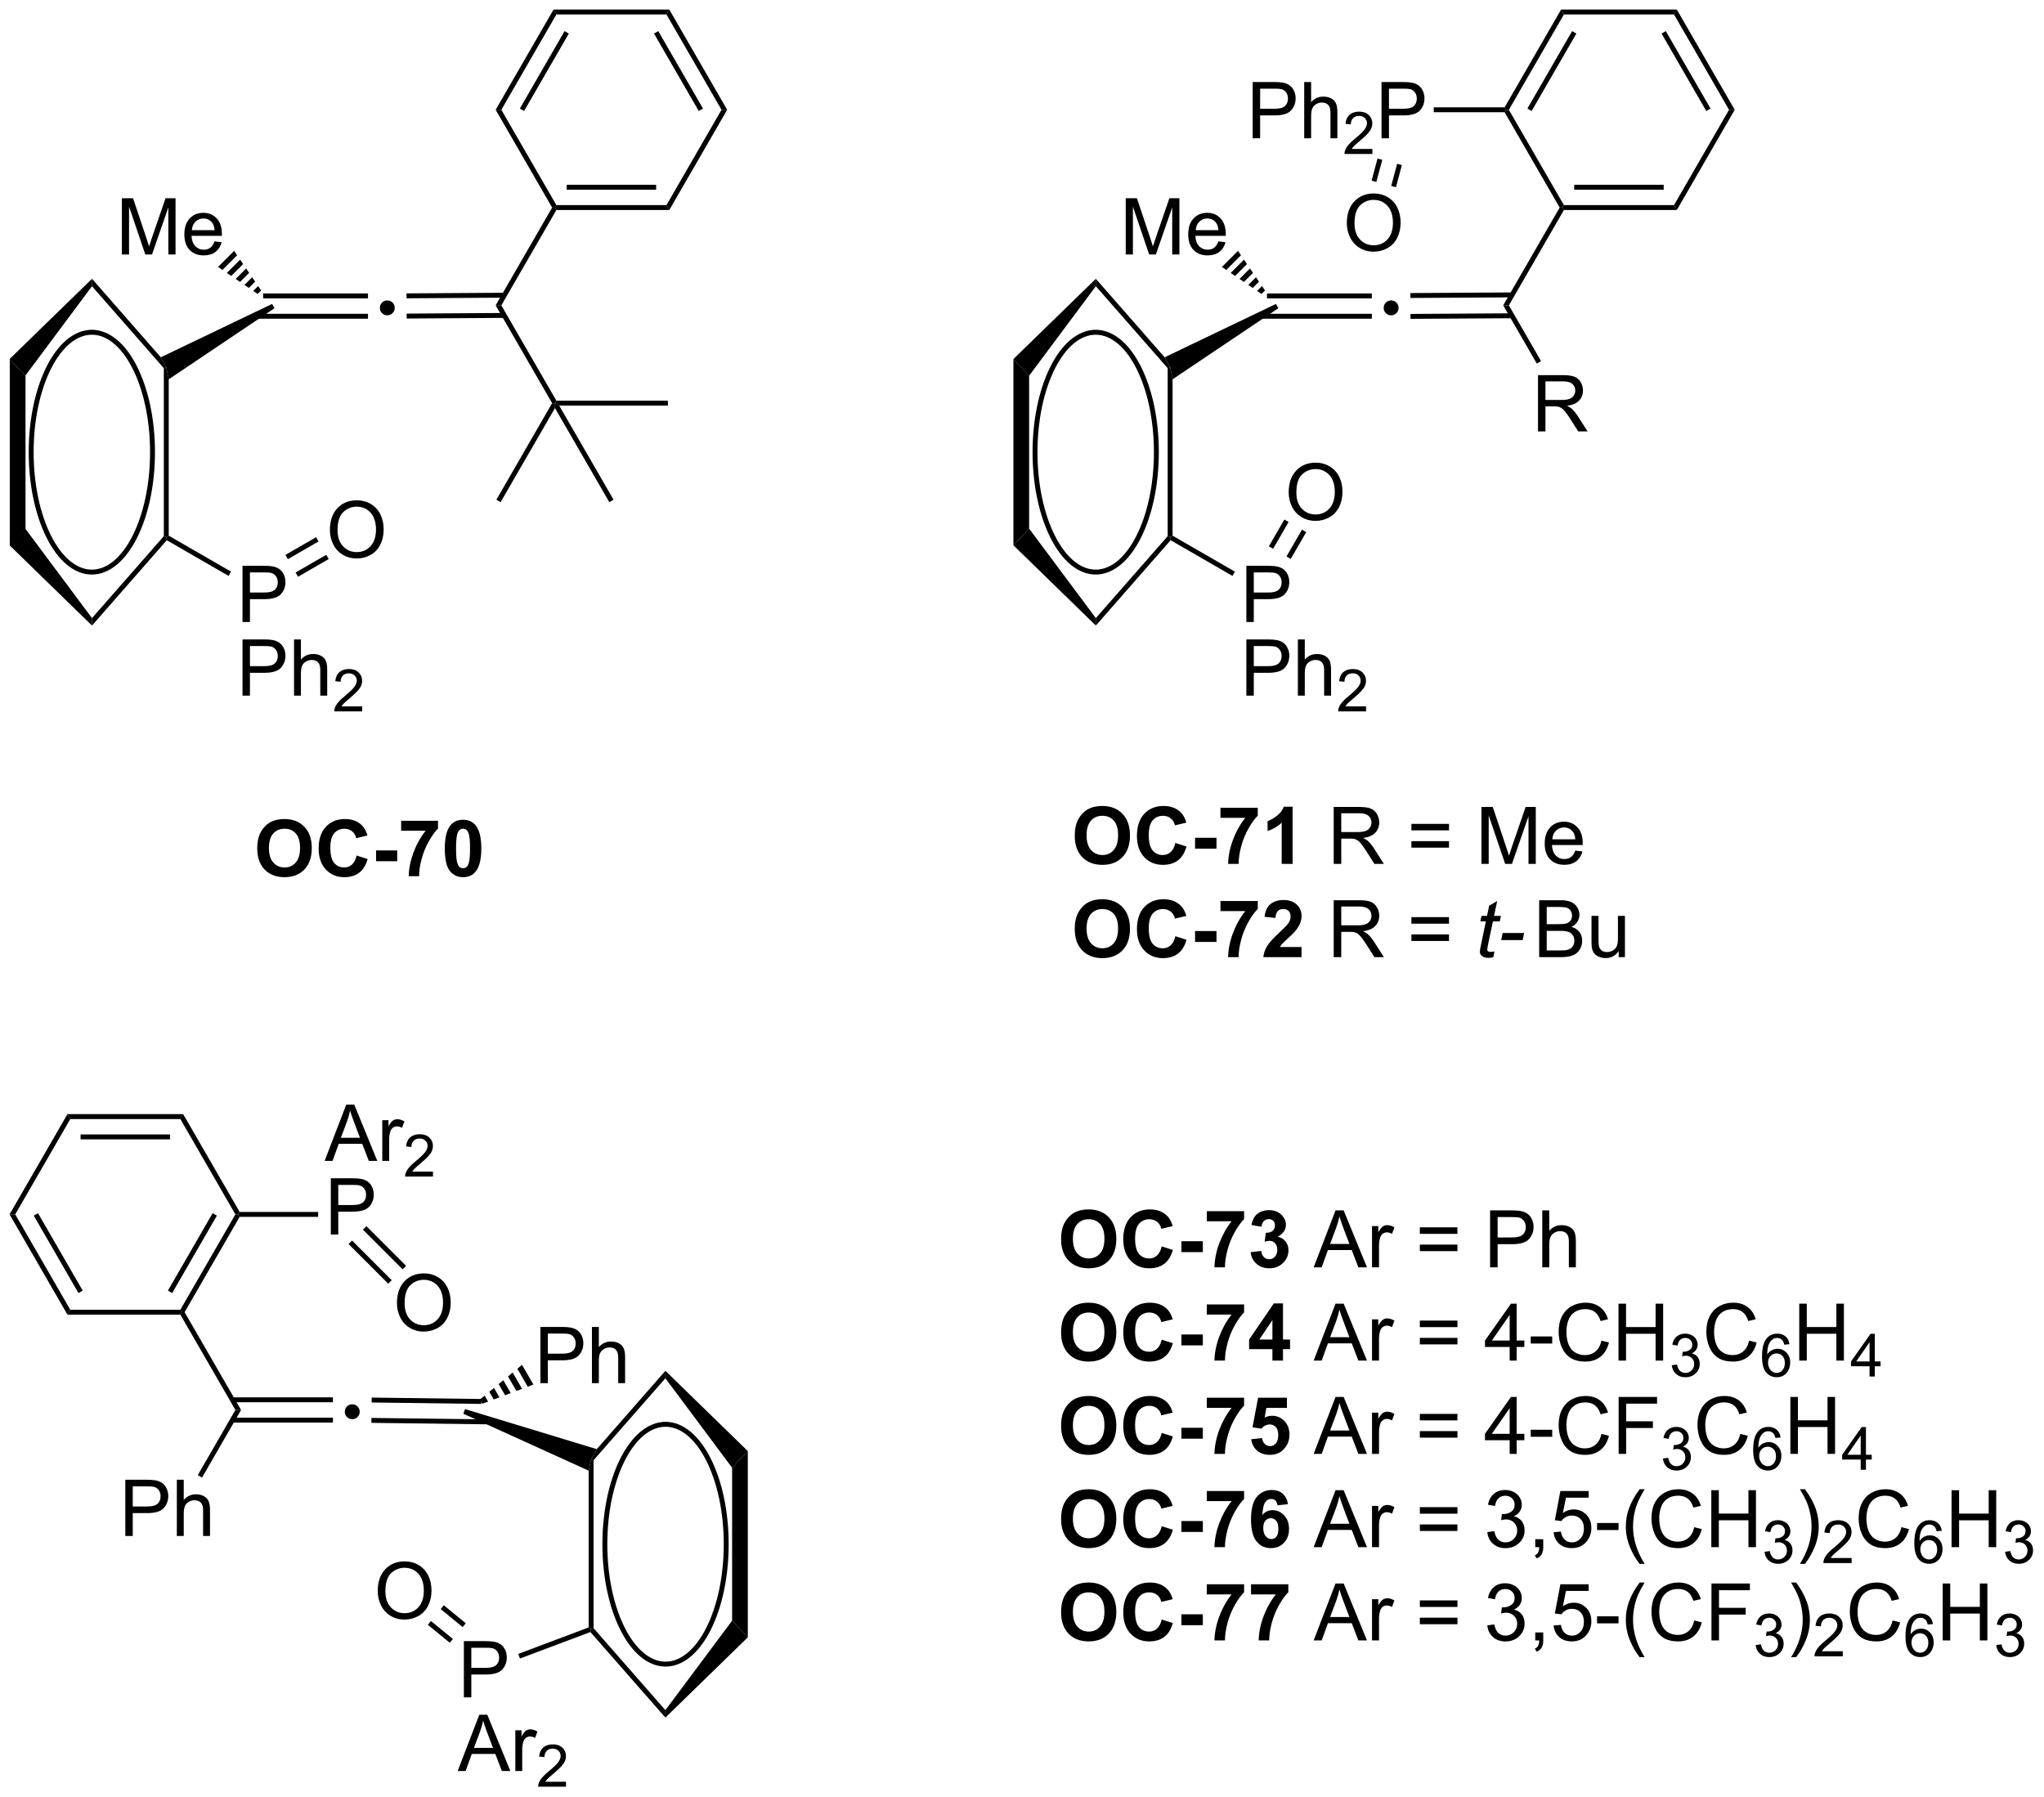 <?xml version="1.0" encoding="UTF-8"?>
<!DOCTYPE svg PUBLIC '-//W3C//DTD SVG 1.0//EN'
          'http://www.w3.org/TR/2001/REC-SVG-20010904/DTD/svg10.dtd'>
<svg stroke-dasharray="none" shape-rendering="auto" xmlns="http://www.w3.org/2000/svg" font-family="'Dialog'" text-rendering="auto" width="571" fill-opacity="1" color-interpolation="auto" color-rendering="auto" preserveAspectRatio="xMidYMid meet" font-size="12px" viewBox="0 0 571 502" fill="black" xmlns:xlink="http://www.w3.org/1999/xlink" stroke="black" image-rendering="auto" stroke-miterlimit="10" stroke-linecap="square" stroke-linejoin="miter" font-style="normal" stroke-width="1" height="502" stroke-dashoffset="0" font-weight="normal" stroke-opacity="1"
><!--Generated by the Batik Graphics2D SVG Generator--><defs id="genericDefs"
  /><g
  ><defs id="defs1"
    ><clipPath clipPathUnits="userSpaceOnUse" id="clipPath1"
      ><path d="M0.646 0.646 L214.617 0.646 L214.617 188.821 L0.646 188.821 L0.646 0.646 Z"
      /></clipPath
      ><clipPath clipPathUnits="userSpaceOnUse" id="clipPath2"
      ><path d="M62.028 12.543 L62.028 195.487 L270.049 195.487 L270.049 12.543 Z"
      /></clipPath
      ><clipPath clipPathUnits="userSpaceOnUse" id="clipPath3"
      ><path d="M62.028 12.543 L62.028 195.365 L270.049 195.365 L270.049 12.543 Z"
      /></clipPath
    ></defs
    ><g transform="scale(2.667,2.667) translate(-0.646,-0.646) matrix(1.029,0,0,1.029,-63.156,-12.257)"
    ><path d="M63 49.112 L64.6 50.809 L64.6 66.383 L63 68.079 Z" stroke="none" clip-path="url(#clipPath3)"
    /></g
    ><g transform="matrix(2.743,0,0,2.743,-170.138,-34.406)"
    ><path d="M63 68.079 L64.6 66.383 L71.395 75.496 L71.395 76.255 Z" stroke="none" clip-path="url(#clipPath3)"
    /></g
    ><g transform="matrix(2.743,0,0,2.743,-170.138,-34.406)"
    ><path d="M71.395 76.255 L71.395 75.496 L78.71 67.15 L78.96 67.245 L79.012 67.564 Z" stroke="none" clip-path="url(#clipPath3)"
    /></g
    ><g transform="matrix(2.743,0,0,2.743,-170.138,-34.406)"
    ><path d="M79.21 67.1 L78.96 67.245 L78.71 67.15 L78.71 50.041 L78.96 49.947 L79.21 51.173 Z" stroke="none" clip-path="url(#clipPath3)"
    /></g
    ><g transform="matrix(2.743,0,0,2.743,-170.138,-34.406)"
    ><path d="M78.402 48.932 L78.96 49.947 L78.71 50.041 L71.395 41.695 L71.395 40.937 Z" stroke="none" clip-path="url(#clipPath3)"
    /></g
    ><g transform="matrix(2.743,0,0,2.743,-170.138,-34.406)"
    ><path d="M71.395 40.937 L71.395 41.695 L64.6 50.809 L63 49.112 Z" stroke="none" clip-path="url(#clipPath3)"
    /></g
    ><g stroke-width="0.5" transform="matrix(2.743,0,0,2.743,-170.138,-34.406)"
    ><path fill="none" d="M71.38 46.384 C67.969 46.384 65.2 51.855 65.2 58.596 C65.2 65.337 67.969 70.808 71.38 70.808 C74.791 70.808 77.559 65.337 77.559 58.596 C77.559 51.855 74.791 46.384 71.38 46.384" clip-path="url(#clipPath3)"
    /></g
    ><g transform="matrix(2.743,0,0,2.743,-170.138,-34.406)"
    ><path d="M89.734 43.5 L89.983 43.934 L79.21 51.173 L78.96 49.947 L78.402 48.932 Z" stroke="none" clip-path="url(#clipPath3)"
    /></g
    ><g transform="matrix(2.743,0,0,2.743,-170.138,-34.406)"
    ><path d="M74.438 38.461 L74.438 32.734 L75.578 32.734 L76.935 36.789 Q77.123 37.354 77.209 37.635 Q77.305 37.322 77.513 36.718 L78.883 32.734 L79.904 32.734 L79.904 38.461 L79.172 38.461 L79.172 33.666 L77.508 38.461 L76.826 38.461 L75.169 33.586 L75.169 38.461 L74.438 38.461 ZM83.875 37.125 L84.602 37.213 Q84.43 37.851 83.964 38.203 Q83.5 38.554 82.779 38.554 Q81.867 38.554 81.334 37.994 Q80.802 37.432 80.802 36.421 Q80.802 35.375 81.341 34.796 Q81.88 34.218 82.74 34.218 Q83.571 34.218 84.097 34.786 Q84.625 35.351 84.625 36.377 Q84.625 36.44 84.623 36.565 L81.529 36.565 Q81.568 37.25 81.914 37.614 Q82.263 37.976 82.781 37.976 Q83.169 37.976 83.443 37.773 Q83.716 37.57 83.875 37.125 ZM81.568 35.986 L83.883 35.986 Q83.836 35.463 83.617 35.203 Q83.281 34.796 82.748 34.796 Q82.263 34.796 81.933 35.122 Q81.602 35.445 81.568 35.986 Z" stroke="none" clip-path="url(#clipPath3)"
    /></g
    ><g transform="matrix(2.743,0,0,2.743,-170.138,-34.406)"
    ><path d="M88.268 42.48 L87.819 42.174 L88.316 41.678 L88.621 42.126 ZM87.371 41.869 L86.922 41.564 L87.705 40.781 L88.01 41.23 ZM86.474 41.258 L86.026 40.953 L87.094 39.884 L87.4 40.333 ZM85.577 40.648 L85.129 40.342 L86.484 38.988 L86.789 39.436 ZM84.681 40.037 L84.232 39.731 L85.873 38.091 L86.178 38.539 Z" stroke="none" clip-path="url(#clipPath3)"
    /></g
    ><g transform="matrix(2.743,0,0,2.743,-170.138,-34.406)"
    ><path d="M112.506 43.644 L113.084 43.644 L118.689 53.353 L118.545 53.603 L118.256 53.603 Z" stroke="none" clip-path="url(#clipPath3)"
    /></g
    ><g transform="matrix(2.743,0,0,2.743,-170.138,-34.406)"
    ><path d="M113.084 43.644 L112.506 43.644 L118.256 33.684 L118.545 33.684 L118.689 33.934 Z" stroke="none" clip-path="url(#clipPath3)"
    /></g
    ><g transform="matrix(2.743,0,0,2.743,-170.138,-34.406)"
    ><path d="M118.689 33.934 L118.545 33.684 L118.689 33.434 L129.901 33.434 L130.189 33.934 ZM119.74 31.864 L128.85 31.864 L128.85 31.364 L119.74 31.364 Z" stroke="none" clip-path="url(#clipPath3)"
    /></g
    ><g transform="matrix(2.743,0,0,2.743,-170.138,-34.406)"
    ><path d="M130.189 33.934 L129.901 33.434 L135.506 23.725 L136.084 23.725 Z" stroke="none" clip-path="url(#clipPath3)"
    /></g
    ><g transform="matrix(2.743,0,0,2.743,-170.138,-34.406)"
    ><path d="M136.084 23.725 L135.506 23.725 L129.901 14.016 L130.189 13.516 ZM133.621 23.6 L129.066 15.711 L128.633 15.961 L133.188 23.85 Z" stroke="none" clip-path="url(#clipPath3)"
    /></g
    ><g transform="matrix(2.743,0,0,2.743,-170.138,-34.406)"
    ><path d="M130.189 13.516 L129.901 14.016 L118.689 14.016 L118.401 13.516 Z" stroke="none" clip-path="url(#clipPath3)"
    /></g
    ><g transform="matrix(2.743,0,0,2.743,-170.138,-34.406)"
    ><path d="M118.401 13.516 L118.689 14.016 L113.084 23.725 L112.506 23.725 ZM119.524 15.711 L114.969 23.6 L115.402 23.85 L119.957 15.961 Z" stroke="none" clip-path="url(#clipPath3)"
    /></g
    ><g transform="matrix(2.743,0,0,2.743,-170.138,-34.406)"
    ><path d="M112.506 23.725 L113.084 23.725 L118.689 33.434 L118.545 33.684 L118.256 33.684 Z" stroke="none" clip-path="url(#clipPath3)"
    /></g
    ><g transform="matrix(2.743,0,0,2.743,-170.138,-34.406)"
    ><path d="M118.978 53.853 L118.545 53.603 L118.689 53.353 L130.045 53.353 L130.045 53.853 Z" stroke="none" clip-path="url(#clipPath3)"
    /></g
    ><g transform="matrix(2.743,0,0,2.743,-170.138,-34.406)"
    ><path d="M118.256 53.603 L118.545 53.603 L118.545 54.103 L113.011 63.687 L112.579 63.437 Z" stroke="none" clip-path="url(#clipPath3)"
    /></g
    ><g transform="matrix(2.743,0,0,2.743,-170.138,-34.406)"
    ><path d="M118.545 54.103 L118.545 53.603 L118.978 53.853 L124.511 63.437 L124.079 63.687 Z" stroke="none" clip-path="url(#clipPath3)"
    /></g
    ><g transform="matrix(2.743,0,0,2.743,-170.138,-34.406)"
    ><path d="M86.724 75.894 L86.724 70.168 L88.885 70.168 Q89.455 70.168 89.755 70.223 Q90.177 70.293 90.46 70.491 Q90.747 70.686 90.921 71.043 Q91.096 71.397 91.096 71.824 Q91.096 72.553 90.63 73.061 Q90.166 73.566 88.95 73.566 L87.481 73.566 L87.481 75.894 L86.724 75.894 ZM87.481 72.889 L88.963 72.889 Q89.697 72.889 90.005 72.616 Q90.315 72.342 90.315 71.848 Q90.315 71.488 90.132 71.233 Q89.95 70.975 89.653 70.894 Q89.463 70.842 88.947 70.842 L87.481 70.842 L87.481 72.889 Z" stroke="none" clip-path="url(#clipPath3)"
    /></g
    ><g transform="matrix(2.743,0,0,2.743,-170.138,-34.406)"
    ><path d="M86.724 83.394 L86.724 77.668 L88.885 77.668 Q89.455 77.668 89.755 77.723 Q90.177 77.793 90.46 77.991 Q90.747 78.186 90.921 78.543 Q91.096 78.897 91.096 79.324 Q91.096 80.053 90.63 80.561 Q90.166 81.066 88.95 81.066 L87.481 81.066 L87.481 83.394 L86.724 83.394 ZM87.481 80.389 L88.963 80.389 Q89.697 80.389 90.005 80.116 Q90.315 79.842 90.315 79.348 Q90.315 78.988 90.132 78.733 Q89.95 78.475 89.653 78.394 Q89.463 78.342 88.947 78.342 L87.481 78.342 L87.481 80.389 ZM91.971 83.394 L91.971 77.668 L92.674 77.668 L92.674 79.723 Q93.166 79.152 93.916 79.152 Q94.377 79.152 94.716 79.335 Q95.057 79.514 95.203 79.835 Q95.349 80.155 95.349 80.764 L95.349 83.394 L94.645 83.394 L94.645 80.764 Q94.645 80.238 94.416 79.999 Q94.19 79.757 93.77 79.757 Q93.458 79.757 93.182 79.921 Q92.908 80.082 92.791 80.361 Q92.674 80.637 92.674 81.124 L92.674 83.394 L91.971 83.394 Z" stroke="none" clip-path="url(#clipPath3)"
    /></g
    ><g transform="matrix(2.743,0,0,2.743,-170.138,-34.406)"
    ><path d="M98.913 84.487 L98.913 84.995 L96.073 84.995 Q96.067 84.803 96.135 84.627 Q96.243 84.338 96.481 84.057 Q96.722 83.776 97.173 83.407 Q97.872 82.832 98.118 82.496 Q98.364 82.16 98.364 81.862 Q98.364 81.549 98.139 81.334 Q97.917 81.118 97.555 81.118 Q97.175 81.118 96.946 81.346 Q96.718 81.575 96.716 81.979 L96.173 81.924 Q96.229 81.317 96.593 81 Q96.956 80.682 97.567 80.682 Q98.186 80.682 98.546 81.026 Q98.907 81.368 98.907 81.873 Q98.907 82.131 98.802 82.381 Q98.696 82.629 98.45 82.905 Q98.206 83.18 97.638 83.66 Q97.163 84.059 97.028 84.201 Q96.893 84.344 96.805 84.487 L98.913 84.487 Z" stroke="none" clip-path="url(#clipPath3)"
    /></g
    ><g transform="matrix(2.743,0,0,2.743,-170.138,-34.406)"
    ><path d="M79.012 67.564 L78.96 67.245 L79.21 67.1 L85.556 70.764 L85.306 71.198 Z" stroke="none" clip-path="url(#clipPath3)"
    /></g
    ><g transform="matrix(2.743,0,0,2.743,-170.138,-34.406)"
    ><path d="M95.624 66.534 Q95.624 65.107 96.389 64.302 Q97.155 63.495 98.366 63.495 Q99.157 63.495 99.793 63.875 Q100.431 64.253 100.764 64.93 Q101.1 65.607 101.1 66.466 Q101.1 67.339 100.749 68.026 Q100.397 68.714 99.751 69.068 Q99.108 69.422 98.361 69.422 Q97.553 69.422 96.915 69.031 Q96.28 68.638 95.952 67.964 Q95.624 67.287 95.624 66.534 ZM96.405 66.544 Q96.405 67.581 96.96 68.177 Q97.517 68.771 98.358 68.771 Q99.212 68.771 99.764 68.169 Q100.319 67.568 100.319 66.464 Q100.319 65.763 100.082 65.242 Q99.845 64.722 99.389 64.435 Q98.936 64.146 98.368 64.146 Q97.564 64.146 96.983 64.701 Q96.405 65.253 96.405 66.544 Z" stroke="none" clip-path="url(#clipPath3)"
    /></g
    ><g transform="matrix(2.743,0,0,2.743,-170.138,-34.406)"
    ><path d="M92.381 71.284 L92.131 70.851 L95.253 69.049 L95.503 69.481 ZM91.346 69.492 L94.468 67.689 L94.218 67.256 L91.096 69.058 Z" stroke="none" clip-path="url(#clipPath3)"
    /></g
    ><g transform="matrix(2.743,0,0,2.743,-170.138,-34.406)"
    ><path d="M165.235 49.112 L166.835 50.809 L166.835 66.383 L165.235 68.079 Z" stroke="none" clip-path="url(#clipPath3)"
    /></g
    ><g transform="matrix(2.743,0,0,2.743,-170.138,-34.406)"
    ><path d="M165.235 68.079 L166.835 66.383 L173.63 75.496 L173.63 76.255 Z" stroke="none" clip-path="url(#clipPath3)"
    /></g
    ><g transform="matrix(2.743,0,0,2.743,-170.138,-34.406)"
    ><path d="M173.63 76.255 L173.63 75.496 L180.945 67.15 L181.195 67.245 L181.247 67.564 Z" stroke="none" clip-path="url(#clipPath3)"
    /></g
    ><g transform="matrix(2.743,0,0,2.743,-170.138,-34.406)"
    ><path d="M181.445 67.1 L181.195 67.245 L180.945 67.15 L180.945 50.041 L181.195 49.947 L181.445 51.173 Z" stroke="none" clip-path="url(#clipPath3)"
    /></g
    ><g transform="matrix(2.743,0,0,2.743,-170.138,-34.406)"
    ><path d="M180.637 48.932 L181.195 49.947 L180.945 50.041 L173.63 41.695 L173.63 40.937 Z" stroke="none" clip-path="url(#clipPath3)"
    /></g
    ><g transform="matrix(2.743,0,0,2.743,-170.138,-34.406)"
    ><path d="M173.63 40.937 L173.63 41.695 L166.835 50.809 L165.235 49.112 Z" stroke="none" clip-path="url(#clipPath3)"
    /></g
    ><g stroke-width="0.5" transform="matrix(2.743,0,0,2.743,-170.138,-34.406)"
    ><path fill="none" d="M173.615 46.384 C170.204 46.384 167.435 51.855 167.435 58.596 C167.435 65.337 170.204 70.808 173.615 70.808 C177.026 70.808 179.794 65.337 179.794 58.596 C179.794 51.855 177.026 46.384 173.615 46.384" clip-path="url(#clipPath3)"
    /></g
    ><g transform="matrix(2.743,0,0,2.743,-170.138,-34.406)"
    ><path d="M191.97 43.5 L192.218 43.934 L181.445 51.173 L181.195 49.947 L180.637 48.932 Z" stroke="none" clip-path="url(#clipPath3)"
    /></g
    ><g transform="matrix(2.743,0,0,2.743,-170.138,-34.406)"
    ><path d="M176.673 38.461 L176.673 32.734 L177.814 32.734 L179.17 36.789 Q179.358 37.354 179.444 37.635 Q179.54 37.322 179.748 36.718 L181.118 32.734 L182.139 32.734 L182.139 38.461 L181.407 38.461 L181.407 33.666 L179.743 38.461 L179.061 38.461 L177.405 33.586 L177.405 38.461 L176.673 38.461 ZM186.11 37.125 L186.837 37.213 Q186.665 37.851 186.199 38.203 Q185.735 38.554 185.014 38.554 Q184.102 38.554 183.569 37.994 Q183.037 37.432 183.037 36.421 Q183.037 35.375 183.577 34.796 Q184.116 34.218 184.975 34.218 Q185.806 34.218 186.332 34.786 Q186.86 35.351 186.86 36.377 Q186.86 36.44 186.858 36.565 L183.764 36.565 Q183.803 37.25 184.149 37.614 Q184.498 37.976 185.017 37.976 Q185.405 37.976 185.678 37.773 Q185.952 37.57 186.11 37.125 ZM183.803 35.986 L186.118 35.986 Q186.071 35.463 185.852 35.203 Q185.517 34.796 184.983 34.796 Q184.498 34.796 184.168 35.122 Q183.837 35.445 183.803 35.986 Z" stroke="none" clip-path="url(#clipPath3)"
    /></g
    ><g transform="matrix(2.743,0,0,2.743,-170.138,-34.406)"
    ><path d="M190.503 42.48 L190.054 42.174 L190.551 41.678 L190.856 42.126 ZM189.606 41.869 L189.157 41.564 L189.94 40.781 L190.245 41.23 ZM188.709 41.258 L188.261 40.953 L189.329 39.884 L189.635 40.333 ZM187.812 40.648 L187.364 40.342 L188.719 38.988 L189.024 39.436 ZM186.916 40.037 L186.467 39.731 L188.108 38.091 L188.413 38.539 Z" stroke="none" clip-path="url(#clipPath3)"
    /></g
    ><g transform="matrix(2.743,0,0,2.743,-170.138,-34.406)"
    ><path d="M218.66 56.478 L218.66 50.751 L221.199 50.751 Q221.965 50.751 222.363 50.905 Q222.762 51.059 222.999 51.449 Q223.238 51.84 223.238 52.314 Q223.238 52.923 222.843 53.343 Q222.449 53.759 221.624 53.871 Q221.926 54.017 222.082 54.158 Q222.413 54.462 222.71 54.918 L223.707 56.478 L222.754 56.478 L221.996 55.285 Q221.663 54.77 221.447 54.496 Q221.233 54.223 221.064 54.113 Q220.895 54.004 220.718 53.962 Q220.59 53.934 220.296 53.934 L219.418 53.934 L219.418 56.478 L218.66 56.478 ZM219.418 53.277 L221.046 53.277 Q221.567 53.277 221.858 53.171 Q222.153 53.064 222.304 52.827 Q222.457 52.59 222.457 52.314 Q222.457 51.908 222.16 51.647 Q221.866 51.384 221.231 51.384 L219.418 51.384 L219.418 53.277 Z" stroke="none" clip-path="url(#clipPath3)"
    /></g
    ><g transform="matrix(2.743,0,0,2.743,-170.138,-34.406)"
    ><path d="M215.116 43.644 L215.694 43.644 L218.97 49.319 L218.537 49.569 Z" stroke="none" clip-path="url(#clipPath3)"
    /></g
    ><g transform="matrix(2.743,0,0,2.743,-170.138,-34.406)"
    ><path d="M215.694 43.644 L215.116 43.644 L220.866 33.684 L221.155 33.684 L221.299 33.934 Z" stroke="none" clip-path="url(#clipPath3)"
    /></g
    ><g transform="matrix(2.743,0,0,2.743,-170.138,-34.406)"
    ><path d="M221.299 33.934 L221.155 33.684 L221.299 33.434 L232.511 33.434 L232.799 33.934 ZM222.35 31.864 L231.46 31.864 L231.46 31.364 L222.35 31.364 Z" stroke="none" clip-path="url(#clipPath3)"
    /></g
    ><g transform="matrix(2.743,0,0,2.743,-170.138,-34.406)"
    ><path d="M232.799 33.934 L232.511 33.434 L238.116 23.725 L238.694 23.725 Z" stroke="none" clip-path="url(#clipPath3)"
    /></g
    ><g transform="matrix(2.743,0,0,2.743,-170.138,-34.406)"
    ><path d="M238.694 23.725 L238.116 23.725 L232.511 14.016 L232.799 13.516 ZM236.231 23.6 L231.677 15.711 L231.244 15.961 L235.798 23.85 Z" stroke="none" clip-path="url(#clipPath3)"
    /></g
    ><g transform="matrix(2.743,0,0,2.743,-170.138,-34.406)"
    ><path d="M232.799 13.516 L232.511 14.016 L221.299 14.016 L221.011 13.516 Z" stroke="none" clip-path="url(#clipPath3)"
    /></g
    ><g transform="matrix(2.743,0,0,2.743,-170.138,-34.406)"
    ><path d="M221.011 13.516 L221.299 14.016 L215.694 23.725 L215.405 23.725 L215.261 23.475 ZM222.134 15.711 L217.579 23.6 L218.012 23.85 L222.567 15.961 Z" stroke="none" clip-path="url(#clipPath3)"
    /></g
    ><g transform="matrix(2.743,0,0,2.743,-170.138,-34.406)"
    ><path d="M215.261 23.975 L215.405 23.725 L215.694 23.725 L221.299 33.434 L221.155 33.684 L220.866 33.684 Z" stroke="none" clip-path="url(#clipPath3)"
    /></g
    ><g transform="matrix(2.743,0,0,2.743,-170.138,-34.406)"
    ><path d="M188.958 75.894 L188.958 70.168 L191.12 70.168 Q191.69 70.168 191.99 70.223 Q192.412 70.293 192.696 70.491 Q192.982 70.686 193.156 71.043 Q193.331 71.397 193.331 71.824 Q193.331 72.553 192.865 73.061 Q192.401 73.566 191.185 73.566 L189.716 73.566 L189.716 75.894 L188.958 75.894 ZM189.716 72.889 L191.198 72.889 Q191.932 72.889 192.24 72.616 Q192.55 72.342 192.55 71.848 Q192.55 71.488 192.367 71.233 Q192.185 70.975 191.888 70.894 Q191.698 70.842 191.182 70.842 L189.716 70.842 L189.716 72.889 Z" stroke="none" clip-path="url(#clipPath3)"
    /></g
    ><g transform="matrix(2.743,0,0,2.743,-170.138,-34.406)"
    ><path d="M188.958 83.394 L188.958 77.668 L191.12 77.668 Q191.69 77.668 191.99 77.723 Q192.412 77.793 192.696 77.991 Q192.982 78.186 193.156 78.543 Q193.331 78.897 193.331 79.324 Q193.331 80.053 192.865 80.561 Q192.401 81.066 191.185 81.066 L189.716 81.066 L189.716 83.394 L188.958 83.394 ZM189.716 80.389 L191.198 80.389 Q191.932 80.389 192.24 80.116 Q192.55 79.842 192.55 79.348 Q192.55 78.988 192.367 78.733 Q192.185 78.475 191.888 78.394 Q191.698 78.342 191.182 78.342 L189.716 78.342 L189.716 80.389 ZM194.206 83.394 L194.206 77.668 L194.909 77.668 L194.909 79.723 Q195.401 79.152 196.151 79.152 Q196.612 79.152 196.951 79.335 Q197.292 79.514 197.438 79.835 Q197.583 80.155 197.583 80.764 L197.583 83.394 L196.88 83.394 L196.88 80.764 Q196.88 80.238 196.651 79.999 Q196.425 79.757 196.005 79.757 Q195.693 79.757 195.417 79.921 Q195.143 80.082 195.026 80.361 Q194.909 80.637 194.909 81.124 L194.909 83.394 L194.206 83.394 Z" stroke="none" clip-path="url(#clipPath3)"
    /></g
    ><g transform="matrix(2.743,0,0,2.743,-170.138,-34.406)"
    ><path d="M201.148 84.487 L201.148 84.995 L198.308 84.995 Q198.302 84.803 198.371 84.627 Q198.478 84.338 198.716 84.057 Q198.957 83.776 199.408 83.407 Q200.107 82.832 200.353 82.496 Q200.599 82.16 200.599 81.862 Q200.599 81.549 200.375 81.334 Q200.152 81.118 199.791 81.118 Q199.41 81.118 199.181 81.346 Q198.953 81.575 198.951 81.979 L198.408 81.924 Q198.464 81.317 198.828 81 Q199.191 80.682 199.802 80.682 Q200.421 80.682 200.781 81.026 Q201.142 81.368 201.142 81.873 Q201.142 82.131 201.037 82.381 Q200.931 82.629 200.685 82.905 Q200.441 83.18 199.873 83.66 Q199.398 84.059 199.263 84.201 Q199.128 84.344 199.041 84.487 L201.148 84.487 Z" stroke="none" clip-path="url(#clipPath3)"
    /></g
    ><g transform="matrix(2.743,0,0,2.743,-170.138,-34.406)"
    ><path d="M181.247 67.564 L181.195 67.245 L181.445 67.1 L187.791 70.764 L187.541 71.198 Z" stroke="none" clip-path="url(#clipPath3)"
    /></g
    ><g transform="matrix(2.743,0,0,2.743,-170.138,-34.406)"
    ><path d="M193.27 62.703 Q193.27 61.276 194.036 60.472 Q194.802 59.664 196.013 59.664 Q196.804 59.664 197.44 60.045 Q198.078 60.422 198.411 61.099 Q198.747 61.776 198.747 62.636 Q198.747 63.508 198.395 64.196 Q198.044 64.883 197.398 65.237 Q196.755 65.592 196.007 65.592 Q195.2 65.592 194.562 65.201 Q193.927 64.808 193.599 64.133 Q193.27 63.456 193.27 62.703 ZM194.052 62.714 Q194.052 63.75 194.607 64.347 Q195.164 64.941 196.005 64.941 Q196.859 64.941 197.411 64.339 Q197.966 63.737 197.966 62.633 Q197.966 61.933 197.729 61.412 Q197.492 60.891 197.036 60.605 Q196.583 60.316 196.015 60.316 Q195.211 60.316 194.63 60.87 Q194.052 61.422 194.052 62.714 Z" stroke="none" clip-path="url(#clipPath3)"
    /></g
    ><g transform="matrix(2.743,0,0,2.743,-170.138,-34.406)"
    ><path d="M193.478 69.469 L193.045 69.219 L194.62 66.492 L195.053 66.742 ZM191.685 68.434 L193.26 65.707 L192.827 65.457 L191.252 68.184 Z" stroke="none" clip-path="url(#clipPath3)"
    /></g
    ><g transform="matrix(2.743,0,0,2.743,-170.138,-34.406)"
    ><path d="M189.603 26.625 L189.603 20.898 L191.765 20.898 Q192.335 20.898 192.635 20.953 Q193.056 21.023 193.34 21.221 Q193.627 21.417 193.801 21.773 Q193.976 22.128 193.976 22.555 Q193.976 23.284 193.51 23.792 Q193.046 24.297 191.83 24.297 L190.361 24.297 L190.361 26.625 L189.603 26.625 ZM190.361 23.62 L191.843 23.62 Q192.577 23.62 192.885 23.346 Q193.194 23.073 193.194 22.578 Q193.194 22.219 193.012 21.963 Q192.83 21.706 192.533 21.625 Q192.343 21.573 191.827 21.573 L190.361 21.573 L190.361 23.62 ZM194.851 26.625 L194.851 20.898 L195.554 20.898 L195.554 22.953 Q196.046 22.383 196.796 22.383 Q197.257 22.383 197.595 22.565 Q197.937 22.745 198.083 23.065 Q198.228 23.385 198.228 23.995 L198.228 26.625 L197.525 26.625 L197.525 23.995 Q197.525 23.469 197.296 23.229 Q197.069 22.987 196.65 22.987 Q196.338 22.987 196.062 23.151 Q195.788 23.312 195.671 23.591 Q195.554 23.867 195.554 24.354 L195.554 26.625 L194.851 26.625 Z" stroke="none" clip-path="url(#clipPath3)"
    /></g
    ><g transform="matrix(2.743,0,0,2.743,-170.138,-34.406)"
    ><path d="M201.793 27.717 L201.793 28.225 L198.953 28.225 Q198.947 28.034 199.015 27.858 Q199.123 27.569 199.361 27.288 Q199.601 27.006 200.053 26.637 Q200.752 26.063 200.998 25.727 Q201.244 25.391 201.244 25.092 Q201.244 24.78 201.019 24.565 Q200.797 24.348 200.435 24.348 Q200.054 24.348 199.826 24.577 Q199.597 24.805 199.595 25.209 L199.053 25.155 Q199.109 24.547 199.472 24.231 Q199.836 23.913 200.447 23.913 Q201.066 23.913 201.426 24.256 Q201.787 24.598 201.787 25.104 Q201.787 25.362 201.681 25.612 Q201.576 25.86 201.33 26.135 Q201.086 26.41 200.517 26.891 Q200.043 27.29 199.908 27.432 Q199.773 27.575 199.685 27.717 L201.793 27.717 Z" stroke="none" clip-path="url(#clipPath3)"
    /></g
    ><g transform="matrix(2.743,0,0,2.743,-170.138,-34.406)"
    ><path d="M202.725 26.625 L202.725 20.898 L204.887 20.898 Q205.457 20.898 205.757 20.953 Q206.179 21.023 206.462 21.221 Q206.749 21.417 206.923 21.773 Q207.098 22.128 207.098 22.555 Q207.098 23.284 206.632 23.792 Q206.168 24.297 204.952 24.297 L203.483 24.297 L203.483 26.625 L202.725 26.625 ZM203.483 23.62 L204.965 23.62 Q205.699 23.62 206.007 23.346 Q206.316 23.073 206.316 22.578 Q206.316 22.219 206.134 21.963 Q205.952 21.706 205.655 21.625 Q205.465 21.573 204.949 21.573 L203.483 21.573 L203.483 23.62 Z" stroke="none" clip-path="url(#clipPath3)"
    /></g
    ><g transform="matrix(2.743,0,0,2.743,-170.138,-34.406)"
    ><path d="M215.261 23.475 L215.405 23.725 L215.261 23.975 L208.042 23.975 L208.042 23.475 Z" stroke="none" clip-path="url(#clipPath3)"
    /></g
    ><g transform="matrix(2.743,0,0,2.743,-170.138,-34.406)"
    ><path d="M199.191 35.287 Q199.191 33.86 199.957 33.055 Q200.723 32.248 201.934 32.248 Q202.725 32.248 203.361 32.628 Q203.999 33.006 204.332 33.683 Q204.668 34.36 204.668 35.219 Q204.668 36.092 204.316 36.779 Q203.965 37.467 203.319 37.821 Q202.676 38.175 201.928 38.175 Q201.121 38.175 200.483 37.784 Q199.848 37.391 199.519 36.717 Q199.191 36.039 199.191 35.287 ZM199.973 35.297 Q199.973 36.334 200.527 36.93 Q201.085 37.524 201.926 37.524 Q202.78 37.524 203.332 36.922 Q203.887 36.321 203.887 35.217 Q203.887 34.516 203.65 33.995 Q203.413 33.474 202.957 33.188 Q202.504 32.899 201.936 32.899 Q201.131 32.899 200.551 33.454 Q199.973 34.006 199.973 35.297 Z" stroke="none" clip-path="url(#clipPath3)"
    /></g
    ><g transform="matrix(2.743,0,0,2.743,-170.138,-34.406)"
    ><path d="M202.316 28.69 L202.799 28.819 L202.195 31.075 L201.712 30.945 ZM204.315 29.226 L203.711 31.481 L204.194 31.61 L204.798 29.355 Z" stroke="none" clip-path="url(#clipPath3)"
    /></g
    ><g transform="matrix(2.743,0,0,2.743,-170.138,-34.406)"
    ><path d="M171.482 97.663 Q171.482 96.777 171.745 96.176 Q171.943 95.733 172.286 95.382 Q172.629 95.029 173.035 94.858 Q173.578 94.628 174.285 94.628 Q175.566 94.628 176.336 95.425 Q177.106 96.218 177.106 97.634 Q177.106 99.04 176.341 99.833 Q175.579 100.627 174.3 100.627 Q173.008 100.627 172.244 99.838 Q171.482 99.047 171.482 97.663 ZM172.687 97.624 Q172.687 98.607 173.14 99.116 Q173.596 99.625 174.298 99.625 Q174.996 99.625 175.445 99.121 Q175.895 98.615 175.895 97.608 Q175.895 96.611 175.458 96.121 Q175.02 95.63 174.298 95.63 Q173.572 95.63 173.13 96.126 Q172.687 96.622 172.687 97.624 ZM181.729 98.394 L182.863 98.755 Q182.602 99.704 181.995 100.165 Q181.389 100.627 180.456 100.627 Q179.301 100.627 178.557 99.838 Q177.814 99.047 177.814 97.679 Q177.814 96.231 178.56 95.43 Q179.309 94.628 180.527 94.628 Q181.589 94.628 182.254 95.258 Q182.649 95.63 182.847 96.326 L181.69 96.603 Q181.587 96.152 181.26 95.891 Q180.933 95.63 180.466 95.63 Q179.823 95.63 179.419 96.094 Q179.019 96.556 179.019 97.592 Q179.019 98.691 179.414 99.158 Q179.81 99.625 180.442 99.625 Q180.909 99.625 181.244 99.329 Q181.582 99.032 181.729 98.394 ZM183.734 98.979 L183.734 97.869 L185.918 97.869 L185.918 98.979 L183.734 98.979 ZM186.321 95.838 L186.321 94.808 L190.121 94.808 L190.121 95.614 Q189.651 96.076 189.163 96.943 Q188.678 97.808 188.423 98.784 Q188.167 99.759 188.172 100.527 L187.099 100.527 Q187.128 99.324 187.595 98.075 Q188.064 96.825 188.847 95.838 L186.321 95.838 ZM193.668 100.527 L192.558 100.527 L192.558 96.337 Q191.949 96.906 191.121 97.181 L191.121 96.171 Q191.556 96.028 192.065 95.633 Q192.577 95.235 192.767 94.705 L193.668 94.705 L193.668 100.527 Z" stroke="none" clip-path="url(#clipPath3)"
    /></g
    ><g transform="matrix(2.743,0,0,2.743,-170.138,-34.406)"
    ><path d="M197.855 100.527 L197.855 94.728 L200.426 94.728 Q201.201 94.728 201.605 94.884 Q202.008 95.04 202.248 95.435 Q202.491 95.831 202.491 96.311 Q202.491 96.927 202.09 97.352 Q201.692 97.774 200.856 97.887 Q201.162 98.035 201.32 98.177 Q201.655 98.486 201.956 98.947 L202.965 100.527 L202 100.527 L201.233 99.319 Q200.896 98.797 200.677 98.52 Q200.46 98.243 200.289 98.132 Q200.118 98.022 199.938 97.98 Q199.809 97.951 199.511 97.951 L198.623 97.951 L198.623 100.527 L197.855 100.527 ZM198.623 97.286 L200.271 97.286 Q200.798 97.286 201.093 97.178 Q201.391 97.07 201.544 96.83 Q201.7 96.59 201.7 96.311 Q201.7 95.899 201.399 95.635 Q201.101 95.369 200.458 95.369 L198.623 95.369 L198.623 97.286 ZM209.597 97.117 L205.768 97.117 L205.768 96.453 L209.597 96.453 L209.597 97.117 ZM209.597 98.876 L205.768 98.876 L205.768 98.212 L209.597 98.212 L209.597 98.876 ZM212.899 100.527 L212.899 94.728 L214.054 94.728 L215.428 98.834 Q215.618 99.406 215.705 99.691 Q215.802 99.374 216.013 98.763 L217.4 94.728 L218.434 94.728 L218.434 100.527 L217.693 100.527 L217.693 95.672 L216.008 100.527 L215.317 100.527 L213.64 95.591 L213.64 100.527 L212.899 100.527 ZM222.455 99.174 L223.19 99.264 Q223.016 99.91 222.544 100.266 Q222.075 100.621 221.345 100.621 Q220.422 100.621 219.881 100.055 Q219.343 99.485 219.343 98.462 Q219.343 97.402 219.889 96.817 Q220.435 96.231 221.305 96.231 Q222.146 96.231 222.679 96.806 Q223.214 97.378 223.214 98.417 Q223.214 98.481 223.211 98.607 L220.079 98.607 Q220.119 99.3 220.469 99.67 Q220.823 100.036 221.347 100.036 Q221.74 100.036 222.017 99.831 Q222.294 99.625 222.455 99.174 ZM220.119 98.022 L222.463 98.022 Q222.415 97.492 222.194 97.228 Q221.853 96.817 221.313 96.817 Q220.823 96.817 220.488 97.146 Q220.153 97.473 220.119 98.022 Z" stroke="none" clip-path="url(#clipPath3)"
    /></g
    ><g transform="matrix(2.743,0,0,2.743,-170.138,-34.406)"
    ><path d="M171.482 107.163 Q171.482 106.277 171.745 105.676 Q171.943 105.233 172.286 104.882 Q172.629 104.529 173.035 104.358 Q173.578 104.128 174.285 104.128 Q175.566 104.128 176.336 104.925 Q177.106 105.718 177.106 107.134 Q177.106 108.54 176.341 109.333 Q175.579 110.127 174.3 110.127 Q173.008 110.127 172.244 109.338 Q171.482 108.547 171.482 107.163 ZM172.687 107.124 Q172.687 108.107 173.14 108.616 Q173.596 109.125 174.298 109.125 Q174.996 109.125 175.445 108.621 Q175.895 108.115 175.895 107.108 Q175.895 106.111 175.458 105.621 Q175.02 105.13 174.298 105.13 Q173.572 105.13 173.13 105.626 Q172.687 106.122 172.687 107.124 ZM181.729 107.894 L182.863 108.255 Q182.602 109.204 181.995 109.665 Q181.389 110.127 180.456 110.127 Q179.301 110.127 178.557 109.338 Q177.814 108.547 177.814 107.179 Q177.814 105.731 178.56 104.93 Q179.309 104.128 180.527 104.128 Q181.589 104.128 182.254 104.758 Q182.649 105.13 182.847 105.826 L181.69 106.103 Q181.587 105.652 181.26 105.391 Q180.933 105.13 180.466 105.13 Q179.823 105.13 179.419 105.594 Q179.019 106.056 179.019 107.092 Q179.019 108.191 179.414 108.658 Q179.81 109.125 180.442 109.125 Q180.909 109.125 181.244 108.829 Q181.582 108.532 181.729 107.894 ZM183.734 108.479 L183.734 107.369 L185.918 107.369 L185.918 108.479 L183.734 108.479 ZM186.321 105.338 L186.321 104.308 L190.121 104.308 L190.121 105.114 Q189.651 105.576 189.163 106.443 Q188.678 107.308 188.423 108.284 Q188.167 109.259 188.172 110.027 L187.099 110.027 Q187.128 108.824 187.595 107.575 Q188.064 106.325 188.847 105.338 L186.321 105.338 ZM194.578 108.993 L194.578 110.027 L190.684 110.027 Q190.747 109.441 191.063 108.916 Q191.38 108.392 192.313 107.527 Q193.065 106.826 193.233 106.578 Q193.463 106.232 193.463 105.897 Q193.463 105.526 193.262 105.325 Q193.065 105.125 192.711 105.125 Q192.363 105.125 192.157 105.336 Q191.952 105.544 191.92 106.032 L190.813 105.921 Q190.913 105.004 191.435 104.606 Q191.957 104.205 192.74 104.205 Q193.597 104.205 194.088 104.669 Q194.578 105.13 194.578 105.818 Q194.578 106.209 194.438 106.565 Q194.298 106.918 193.993 107.305 Q193.792 107.561 193.265 108.044 Q192.74 108.526 192.598 108.684 Q192.458 108.843 192.371 108.993 L194.578 108.993 Z" stroke="none" clip-path="url(#clipPath3)"
    /></g
    ><g transform="matrix(2.743,0,0,2.743,-170.138,-34.406)"
    ><path d="M197.855 110.027 L197.855 104.228 L200.426 104.228 Q201.201 104.228 201.605 104.384 Q202.008 104.54 202.248 104.935 Q202.491 105.331 202.491 105.811 Q202.491 106.427 202.09 106.852 Q201.692 107.274 200.856 107.387 Q201.162 107.535 201.32 107.677 Q201.655 107.986 201.956 108.447 L202.965 110.027 L202 110.027 L201.233 108.819 Q200.896 108.297 200.677 108.02 Q200.46 107.743 200.289 107.632 Q200.118 107.522 199.938 107.48 Q199.809 107.451 199.511 107.451 L198.623 107.451 L198.623 110.027 L197.855 110.027 ZM198.623 106.786 L200.271 106.786 Q200.798 106.786 201.093 106.678 Q201.391 106.57 201.544 106.33 Q201.7 106.09 201.7 105.811 Q201.7 105.399 201.399 105.135 Q201.101 104.869 200.458 104.869 L198.623 104.869 L198.623 106.786 ZM209.597 106.617 L205.768 106.617 L205.768 105.953 L209.597 105.953 L209.597 106.617 ZM209.597 108.376 L205.768 108.376 L205.768 107.712 L209.597 107.712 L209.597 108.376 Z" stroke="none" clip-path="url(#clipPath3)"
    /></g
    ><g transform="matrix(2.743,0,0,2.743,-170.138,-34.406)"
    ><path d="M214.228 109.444 L214.109 110.032 Q213.851 110.098 213.611 110.098 Q213.184 110.098 212.931 109.887 Q212.741 109.729 212.741 109.457 Q212.741 109.317 212.844 108.819 L213.353 106.38 L212.788 106.38 L212.902 105.826 L213.469 105.826 L213.685 104.793 L214.505 104.3 L214.183 105.826 L214.887 105.826 L214.768 106.38 L214.07 106.38 L213.582 108.7 Q213.492 109.143 213.492 109.23 Q213.492 109.357 213.564 109.425 Q213.637 109.491 213.804 109.491 Q214.041 109.491 214.228 109.444 ZM214.912 108.286 L215.062 107.569 L217.246 107.569 L217.098 108.286 L214.912 108.286 Z" stroke="none" clip-path="url(#clipPath3)"
    /></g
    ><g transform="matrix(2.743,0,0,2.743,-170.138,-34.406)"
    ><path d="M218.781 110.027 L218.781 104.228 L220.956 104.228 Q221.621 104.228 222.022 104.405 Q222.425 104.579 222.652 104.946 Q222.878 105.312 222.878 105.71 Q222.878 106.082 222.675 106.412 Q222.475 106.739 222.069 106.942 Q222.594 107.095 222.876 107.466 Q223.161 107.838 223.161 108.344 Q223.161 108.753 222.987 109.104 Q222.815 109.452 222.562 109.642 Q222.309 109.832 221.927 109.929 Q221.547 110.027 220.993 110.027 L218.781 110.027 ZM219.548 106.665 L220.803 106.665 Q221.312 106.665 221.534 106.596 Q221.826 106.509 221.974 106.309 Q222.124 106.106 222.124 105.803 Q222.124 105.513 221.985 105.294 Q221.847 105.075 221.589 104.993 Q221.333 104.911 220.708 104.911 L219.548 104.911 L219.548 106.665 ZM219.548 109.341 L220.993 109.341 Q221.365 109.341 221.515 109.315 Q221.779 109.267 221.956 109.156 Q222.135 109.046 222.248 108.835 Q222.364 108.621 222.364 108.344 Q222.364 108.02 222.198 107.783 Q222.032 107.543 221.737 107.445 Q221.444 107.348 220.89 107.348 L219.548 107.348 L219.548 109.341 ZM226.878 110.027 L226.878 109.41 Q226.388 110.121 225.544 110.121 Q225.172 110.121 224.851 109.979 Q224.529 109.837 224.371 109.621 Q224.215 109.404 224.152 109.093 Q224.11 108.882 224.11 108.429 L224.11 105.826 L224.822 105.826 L224.822 108.154 Q224.822 108.713 224.864 108.906 Q224.932 109.188 225.149 109.349 Q225.368 109.507 225.686 109.507 Q226.008 109.507 226.288 109.344 Q226.57 109.18 226.686 108.898 Q226.802 108.613 226.802 108.075 L226.802 105.826 L227.514 105.826 L227.514 110.027 L226.878 110.027 Z" stroke="none" clip-path="url(#clipPath3)"
    /></g
    ><g transform="matrix(2.743,0,0,2.743,-170.138,-34.406)"
    ><path d="M136.586 162.03 L138.186 160.333 L138.186 179.301 L136.586 177.604 Z" stroke="none" clip-path="url(#clipPath3)"
    /></g
    ><g transform="matrix(2.743,0,0,2.743,-170.138,-34.406)"
    ><path d="M136.586 177.604 L138.186 179.301 L129.792 187.476 L129.791 186.718 Z" stroke="none" clip-path="url(#clipPath3)"
    /></g
    ><g transform="matrix(2.743,0,0,2.743,-170.138,-34.406)"
    ><path d="M129.791 186.718 L129.792 187.476 L122.153 178.761 L122.227 178.466 L122.477 178.371 Z" stroke="none" clip-path="url(#clipPath3)"
    /></g
    ><g transform="matrix(2.743,0,0,2.743,-170.138,-34.406)"
    ><path d="M122.477 178.371 L122.227 178.466 L121.977 178.292 L121.977 162.326 L122.227 161.168 L122.477 161.262 Z" stroke="none" clip-path="url(#clipPath3)"
    /></g
    ><g transform="matrix(2.743,0,0,2.743,-170.138,-34.406)"
    ><path d="M122.477 161.262 L122.227 161.168 L122.802 160.133 L129.792 152.157 L129.791 152.917 Z" stroke="none" clip-path="url(#clipPath3)"
    /></g
    ><g transform="matrix(2.743,0,0,2.743,-170.138,-34.406)"
    ><path d="M129.791 152.917 L129.792 152.157 L138.186 160.333 L136.586 162.03 Z" stroke="none" clip-path="url(#clipPath3)"
    /></g
    ><g stroke-width="0.5" transform="matrix(2.743,0,0,2.743,-170.138,-34.406)"
    ><path fill="none" d="M129.807 157.605 C133.217 157.605 135.986 163.076 135.986 169.817 C135.986 176.558 133.217 182.029 129.807 182.029 C126.396 182.029 123.627 176.558 123.627 169.817 C123.627 163.076 126.396 157.605 129.807 157.605" clip-path="url(#clipPath3)"
    /></g
    ><g transform="matrix(2.743,0,0,2.743,-170.138,-34.406)"
    ><path d="M109.211 156.525 L109.387 156.057 L122.802 160.133 L122.227 161.168 L121.977 162.326 Z" stroke="none" clip-path="url(#clipPath3)"
    /></g
    ><g transform="matrix(2.743,0,0,2.743,-170.138,-34.406)"
    ><path d="M86.577 156.144 L86 156.144 L80.394 146.434 L80.539 146.184 L80.827 146.184 Z" stroke="none" clip-path="url(#clipPath3)"
    /></g
    ><g transform="matrix(2.743,0,0,2.743,-170.138,-34.406)"
    ><path d="M74.789 168.978 L74.789 163.251 L76.95 163.251 Q77.52 163.251 77.82 163.306 Q78.242 163.376 78.526 163.574 Q78.812 163.77 78.987 164.126 Q79.161 164.481 79.161 164.908 Q79.161 165.637 78.695 166.145 Q78.231 166.65 77.015 166.65 L75.546 166.65 L75.546 168.978 L74.789 168.978 ZM75.546 165.973 L77.028 165.973 Q77.763 165.973 78.07 165.699 Q78.38 165.426 78.38 164.931 Q78.38 164.572 78.198 164.316 Q78.015 164.059 77.718 163.978 Q77.528 163.926 77.013 163.926 L75.546 163.926 L75.546 165.973 ZM80.036 168.978 L80.036 163.251 L80.739 163.251 L80.739 165.306 Q81.231 164.736 81.981 164.736 Q82.442 164.736 82.781 164.918 Q83.122 165.098 83.268 165.418 Q83.414 165.738 83.414 166.348 L83.414 168.978 L82.711 168.978 L82.711 166.348 Q82.711 165.822 82.481 165.582 Q82.255 165.34 81.836 165.34 Q81.523 165.34 81.247 165.504 Q80.974 165.665 80.856 165.944 Q80.739 166.22 80.739 166.707 L80.739 168.978 L80.036 168.978 Z" stroke="none" clip-path="url(#clipPath3)"
    /></g
    ><g transform="matrix(2.743,0,0,2.743,-170.138,-34.406)"
    ><path d="M86 156.144 L86.577 156.144 L82.6 163.033 L82.167 162.783 Z" stroke="none" clip-path="url(#clipPath3)"
    /></g
    ><g transform="matrix(2.743,0,0,2.743,-170.138,-34.406)"
    ><path d="M117.063 153.416 L117.063 147.689 L119.224 147.689 Q119.795 147.689 120.094 147.744 Q120.516 147.814 120.8 148.012 Q121.086 148.208 121.261 148.564 Q121.435 148.919 121.435 149.346 Q121.435 150.075 120.969 150.583 Q120.505 151.088 119.289 151.088 L117.821 151.088 L117.821 153.416 L117.063 153.416 ZM117.821 150.411 L119.302 150.411 Q120.037 150.411 120.344 150.137 Q120.654 149.864 120.654 149.369 Q120.654 149.01 120.472 148.755 Q120.289 148.497 119.993 148.416 Q119.802 148.364 119.287 148.364 L117.821 148.364 L117.821 150.411 ZM122.31 153.416 L122.31 147.689 L123.013 147.689 L123.013 149.744 Q123.505 149.174 124.255 149.174 Q124.716 149.174 125.055 149.356 Q125.396 149.536 125.542 149.856 Q125.688 150.176 125.688 150.786 L125.688 153.416 L124.985 153.416 L124.985 150.786 Q124.985 150.26 124.755 150.02 Q124.529 149.778 124.11 149.778 Q123.797 149.778 123.521 149.942 Q123.248 150.103 123.13 150.382 Q123.013 150.658 123.013 151.145 L123.013 153.416 L122.31 153.416 Z" stroke="none" clip-path="url(#clipPath3)"
    /></g
    ><g transform="matrix(2.743,0,0,2.743,-170.138,-34.406)"
    ><path d="M110.906 155.075 L111.382 154.683 L111.733 155.291 L111.156 155.507 ZM111.858 154.291 L112.334 153.9 L112.888 154.858 L112.31 155.075 ZM112.81 153.508 L113.286 153.116 L114.042 154.425 L113.465 154.642 ZM113.762 152.725 L114.239 152.333 L115.196 153.992 L114.619 154.209 ZM114.715 151.941 L115.191 151.55 L116.351 153.559 L115.773 153.776 Z" stroke="none" clip-path="url(#clipPath3)"
    /></g
    ><g transform="matrix(2.743,0,0,2.743,-170.138,-34.406)"
    ><path d="M80.827 146.184 L80.539 146.184 L80.394 145.934 L86 136.225 L86.289 136.225 L86.433 136.475 ZM79.56 144.239 L84.115 136.35 L83.682 136.1 L79.127 143.989 Z" stroke="none" clip-path="url(#clipPath3)"
    /></g
    ><g transform="matrix(2.743,0,0,2.743,-170.138,-34.406)"
    ><path d="M86.433 135.975 L86.289 136.225 L86 136.225 L80.394 126.516 L80.683 126.016 Z" stroke="none" clip-path="url(#clipPath3)"
    /></g
    ><g transform="matrix(2.743,0,0,2.743,-170.138,-34.406)"
    ><path d="M80.683 126.016 L80.394 126.516 L69.183 126.516 L68.894 126.016 ZM79.344 128.086 L70.234 128.086 L70.234 128.586 L79.344 128.586 Z" stroke="none" clip-path="url(#clipPath3)"
    /></g
    ><g transform="matrix(2.743,0,0,2.743,-170.138,-34.406)"
    ><path d="M68.894 126.016 L69.183 126.516 L63.577 136.225 L63 136.225 Z" stroke="none" clip-path="url(#clipPath3)"
    /></g
    ><g transform="matrix(2.743,0,0,2.743,-170.138,-34.406)"
    ><path d="M63 136.225 L63.577 136.225 L69.183 145.934 L68.894 146.434 ZM65.462 136.35 L70.017 144.239 L70.45 143.989 L65.895 136.1 Z" stroke="none" clip-path="url(#clipPath3)"
    /></g
    ><g transform="matrix(2.743,0,0,2.743,-170.138,-34.406)"
    ><path d="M68.894 146.434 L69.183 145.934 L80.394 145.934 L80.539 146.184 L80.394 146.434 Z" stroke="none" clip-path="url(#clipPath3)"
    /></g
    ><g transform="matrix(2.743,0,0,2.743,-170.138,-34.406)"
    ><path d="M95.088 130.775 L97.289 125.048 L98.106 125.048 L100.45 130.775 L99.586 130.775 L98.919 129.041 L96.523 129.041 L95.895 130.775 L95.088 130.775 ZM96.742 128.423 L98.684 128.423 L98.086 126.838 Q97.812 126.114 97.679 125.65 Q97.57 126.2 97.372 126.744 L96.742 128.423 ZM100.958 130.775 L100.958 126.627 L101.591 126.627 L101.591 127.254 Q101.833 126.814 102.036 126.673 Q102.242 126.533 102.489 126.533 Q102.843 126.533 103.211 126.759 L102.968 127.41 Q102.711 127.259 102.453 127.259 Q102.224 127.259 102.039 127.397 Q101.856 127.535 101.778 127.783 Q101.661 128.158 101.661 128.603 L101.661 130.775 L100.958 130.775 Z" stroke="none" clip-path="url(#clipPath3)"
    /></g
    ><g transform="matrix(2.743,0,0,2.743,-170.138,-34.406)"
    ><path d="M106.123 131.867 L106.123 132.375 L103.283 132.375 Q103.277 132.184 103.345 132.008 Q103.453 131.719 103.691 131.438 Q103.931 131.156 104.382 130.787 Q105.082 130.213 105.328 129.877 Q105.574 129.541 105.574 129.242 Q105.574 128.93 105.349 128.715 Q105.127 128.498 104.765 128.498 Q104.384 128.498 104.156 128.727 Q103.927 128.955 103.925 129.359 L103.382 129.305 Q103.439 128.697 103.802 128.381 Q104.166 128.062 104.777 128.062 Q105.396 128.062 105.755 128.406 Q106.117 128.748 106.117 129.254 Q106.117 129.512 106.011 129.762 Q105.906 130.01 105.66 130.285 Q105.416 130.56 104.847 131.041 Q104.373 131.44 104.238 131.582 Q104.103 131.725 104.015 131.867 L106.123 131.867 Z" stroke="none" clip-path="url(#clipPath3)"
    /></g
    ><g transform="matrix(2.743,0,0,2.743,-170.138,-34.406)"
    ><path d="M95.718 138.275 L95.718 132.548 L97.88 132.548 Q98.45 132.548 98.75 132.603 Q99.171 132.673 99.455 132.871 Q99.742 133.067 99.916 133.423 Q100.091 133.778 100.091 134.205 Q100.091 134.934 99.625 135.442 Q99.161 135.947 97.945 135.947 L96.476 135.947 L96.476 138.275 L95.718 138.275 ZM96.476 135.27 L97.958 135.27 Q98.692 135.27 99 134.996 Q99.309 134.723 99.309 134.228 Q99.309 133.869 99.127 133.613 Q98.945 133.356 98.648 133.275 Q98.458 133.223 97.942 133.223 L96.476 133.223 L96.476 135.27 Z" stroke="none" clip-path="url(#clipPath3)"
    /></g
    ><g transform="matrix(2.743,0,0,2.743,-170.138,-34.406)"
    ><path d="M86.433 136.475 L86.289 136.225 L86.433 135.975 L94.426 135.975 L94.426 136.475 Z" stroke="none" clip-path="url(#clipPath3)"
    /></g
    ><g transform="matrix(2.743,0,0,2.743,-170.138,-34.406)"
    ><path d="M102.452 145.274 Q102.452 143.847 103.217 143.043 Q103.983 142.236 105.194 142.236 Q105.986 142.236 106.621 142.616 Q107.259 142.993 107.592 143.67 Q107.928 144.347 107.928 145.207 Q107.928 146.079 107.577 146.767 Q107.225 147.454 106.579 147.808 Q105.936 148.163 105.189 148.163 Q104.381 148.163 103.743 147.772 Q103.108 147.379 102.78 146.704 Q102.452 146.027 102.452 145.274 ZM103.233 145.285 Q103.233 146.321 103.788 146.918 Q104.345 147.512 105.186 147.512 Q106.04 147.512 106.592 146.91 Q107.147 146.308 107.147 145.204 Q107.147 144.504 106.91 143.983 Q106.673 143.462 106.217 143.176 Q105.764 142.887 105.196 142.887 Q104.392 142.887 103.811 143.441 Q103.233 143.993 103.233 145.285 Z" stroke="none" clip-path="url(#clipPath3)"
    /></g
    ><g transform="matrix(2.743,0,0,2.743,-170.138,-34.406)"
    ><path d="M98.989 137.779 L99.343 137.425 L103.382 141.465 L103.029 141.818 ZM97.525 139.243 L101.565 143.282 L101.918 142.929 L97.879 138.889 Z" stroke="none" clip-path="url(#clipPath3)"
    /></g
    ><g transform="matrix(2.743,0,0,2.743,-170.138,-34.406)"
    ><path d="M109.268 185.415 L109.268 179.688 L111.43 179.688 Q112 179.688 112.299 179.743 Q112.721 179.813 113.005 180.011 Q113.291 180.206 113.466 180.563 Q113.64 180.917 113.64 181.344 Q113.64 182.074 113.174 182.581 Q112.711 183.087 111.495 183.087 L110.026 183.087 L110.026 185.415 L109.268 185.415 ZM110.026 182.41 L111.508 182.41 Q112.242 182.41 112.549 182.136 Q112.859 181.863 112.859 181.368 Q112.859 181.008 112.677 180.753 Q112.495 180.495 112.198 180.415 Q112.008 180.363 111.492 180.363 L110.026 180.363 L110.026 182.41 Z" stroke="none" clip-path="url(#clipPath3)"
    /></g
    ><g transform="matrix(2.743,0,0,2.743,-170.138,-34.406)"
    ><path d="M108.638 192.915 L110.838 187.188 L111.656 187.188 L114 192.915 L113.135 192.915 L112.469 191.18 L110.073 191.18 L109.445 192.915 L108.638 192.915 ZM110.291 190.563 L112.234 190.563 L111.635 188.977 Q111.362 188.253 111.229 187.79 Q111.12 188.339 110.922 188.883 L110.291 190.563 ZM114.508 192.915 L114.508 188.766 L115.14 188.766 L115.14 189.394 Q115.383 188.954 115.586 188.813 Q115.791 188.673 116.039 188.673 Q116.393 188.673 116.76 188.899 L116.518 189.55 Q116.26 189.399 116.002 189.399 Q115.773 189.399 115.588 189.537 Q115.406 189.675 115.328 189.923 Q115.211 190.298 115.211 190.743 L115.211 192.915 L114.508 192.915 Z" stroke="none" clip-path="url(#clipPath3)"
    /></g
    ><g transform="matrix(2.743,0,0,2.743,-170.138,-34.406)"
    ><path d="M119.672 194.007 L119.672 194.515 L116.832 194.515 Q116.827 194.323 116.895 194.148 Q117.002 193.858 117.241 193.577 Q117.481 193.296 117.932 192.927 Q118.631 192.353 118.877 192.017 Q119.124 191.681 119.124 191.382 Q119.124 191.069 118.899 190.855 Q118.676 190.638 118.315 190.638 Q117.934 190.638 117.706 190.866 Q117.477 191.095 117.475 191.499 L116.932 191.444 Q116.989 190.837 117.352 190.521 Q117.715 190.202 118.327 190.202 Q118.946 190.202 119.305 190.546 Q119.666 190.888 119.666 191.394 Q119.666 191.651 119.561 191.901 Q119.456 192.149 119.209 192.425 Q118.965 192.7 118.397 193.181 Q117.922 193.579 117.787 193.722 Q117.653 193.864 117.565 194.007 L119.672 194.007 Z" stroke="none" clip-path="url(#clipPath3)"
    /></g
    ><g transform="matrix(2.743,0,0,2.743,-170.138,-34.406)"
    ><path d="M121.977 178.292 L122.227 178.466 L122.153 178.761 L114.98 181.459 L114.804 180.991 Z" stroke="none" clip-path="url(#clipPath3)"
    /></g
    ><g transform="matrix(2.743,0,0,2.743,-170.138,-34.406)"
    ><path d="M100.495 174.604 Q100.495 173.177 101.26 172.372 Q102.026 171.565 103.237 171.565 Q104.028 171.565 104.664 171.945 Q105.302 172.322 105.635 173 Q105.971 173.677 105.971 174.536 Q105.971 175.408 105.62 176.096 Q105.268 176.783 104.622 177.138 Q103.979 177.492 103.231 177.492 Q102.424 177.492 101.786 177.101 Q101.151 176.708 100.823 176.033 Q100.495 175.356 100.495 174.604 ZM101.276 174.614 Q101.276 175.651 101.831 176.247 Q102.388 176.841 103.229 176.841 Q104.083 176.841 104.635 176.239 Q105.19 175.638 105.19 174.533 Q105.19 173.833 104.953 173.312 Q104.716 172.791 104.26 172.505 Q103.807 172.216 103.239 172.216 Q102.435 172.216 101.854 172.77 Q101.276 173.322 101.276 174.614 Z" stroke="none" clip-path="url(#clipPath3)"
    /></g
    ><g transform="matrix(2.743,0,0,2.743,-170.138,-34.406)"
    ><path d="M108.15 179.471 L107.833 179.858 L105.598 178.023 L105.915 177.636 ZM109.464 177.871 L107.228 176.036 L106.911 176.423 L109.146 178.258 Z" stroke="none" clip-path="url(#clipPath3)"
    /></g
    ><g transform="matrix(2.743,0,0,2.743,-170.138,-34.406)"
    ><path d="M170.09 138.753 Q170.09 137.867 170.354 137.266 Q170.551 136.823 170.894 136.472 Q171.237 136.119 171.643 135.947 Q172.186 135.718 172.893 135.718 Q174.174 135.718 174.944 136.514 Q175.714 137.308 175.714 138.724 Q175.714 140.129 174.949 140.923 Q174.187 141.716 172.909 141.716 Q171.617 141.716 170.852 140.928 Q170.09 140.137 170.09 138.753 ZM171.295 138.713 Q171.295 139.697 171.748 140.206 Q172.205 140.714 172.906 140.714 Q173.605 140.714 174.053 140.211 Q174.504 139.705 174.504 138.697 Q174.504 137.701 174.066 137.21 Q173.628 136.72 172.906 136.72 Q172.181 136.72 171.738 137.215 Q171.295 137.711 171.295 138.713 ZM180.338 139.483 L181.471 139.844 Q181.21 140.793 180.604 141.255 Q179.997 141.716 179.064 141.716 Q177.909 141.716 177.166 140.928 Q176.422 140.137 176.422 138.768 Q176.422 137.321 177.168 136.519 Q177.917 135.718 179.135 135.718 Q180.198 135.718 180.862 136.348 Q181.258 136.72 181.456 137.416 L180.298 137.693 Q180.195 137.242 179.868 136.981 Q179.541 136.72 179.075 136.72 Q178.431 136.72 178.028 137.184 Q177.627 137.645 177.627 138.681 Q177.627 139.781 178.023 140.248 Q178.418 140.714 179.051 140.714 Q179.518 140.714 179.852 140.419 Q180.19 140.121 180.338 139.483 ZM182.343 140.068 L182.343 138.958 L184.526 138.958 L184.526 140.068 L182.343 140.068 ZM184.929 136.928 L184.929 135.897 L188.729 135.897 L188.729 136.704 Q188.26 137.165 187.772 138.033 Q187.287 138.898 187.031 139.873 Q186.775 140.849 186.78 141.616 L185.707 141.616 Q185.736 140.414 186.203 139.164 Q186.672 137.914 187.455 136.928 L184.929 136.928 ZM189.395 140.076 L190.47 139.947 Q190.52 140.358 190.745 140.577 Q190.971 140.793 191.293 140.793 Q191.636 140.793 191.87 140.532 Q192.108 140.272 192.108 139.828 Q192.108 139.409 191.881 139.164 Q191.657 138.919 191.333 138.919 Q191.119 138.919 190.821 139.001 L190.945 138.096 Q191.396 138.107 191.633 137.901 Q191.87 137.693 191.87 137.347 Q191.87 137.055 191.696 136.881 Q191.523 136.707 191.232 136.707 Q190.948 136.707 190.745 136.904 Q190.544 137.102 190.502 137.482 L189.476 137.308 Q189.584 136.783 189.798 136.469 Q190.014 136.153 190.399 135.974 Q190.787 135.794 191.264 135.794 Q192.084 135.794 192.577 136.316 Q192.986 136.744 192.986 137.281 Q192.986 138.043 192.15 138.5 Q192.648 138.605 192.946 138.977 Q193.247 139.349 193.247 139.876 Q193.247 140.638 192.688 141.179 Q192.132 141.716 191.301 141.716 Q190.513 141.716 189.993 141.263 Q189.476 140.809 189.395 140.076 Z" stroke="none" clip-path="url(#clipPath3)"
    /></g
    ><g transform="matrix(2.743,0,0,2.743,-170.138,-34.406)"
    ><path d="M195.813 141.616 L198.041 135.818 L198.869 135.818 L201.242 141.616 L200.366 141.616 L199.691 139.86 L197.265 139.86 L196.63 141.616 L195.813 141.616 ZM197.487 139.235 L199.454 139.235 L198.847 137.63 Q198.571 136.897 198.436 136.427 Q198.325 136.983 198.125 137.535 L197.487 139.235 ZM201.756 141.616 L201.756 137.416 L202.396 137.416 L202.396 138.051 Q202.642 137.606 202.847 137.463 Q203.056 137.321 203.306 137.321 Q203.665 137.321 204.036 137.55 L203.791 138.209 Q203.53 138.057 203.269 138.057 Q203.037 138.057 202.85 138.196 Q202.665 138.336 202.586 138.587 Q202.468 138.966 202.468 139.417 L202.468 141.616 L201.756 141.616 ZM210.456 138.207 L206.627 138.207 L206.627 137.542 L210.456 137.542 L210.456 138.207 ZM210.456 139.966 L206.627 139.966 L206.627 139.301 L210.456 139.301 L210.456 139.966 ZM213.782 141.616 L213.782 135.818 L215.97 135.818 Q216.548 135.818 216.851 135.873 Q217.278 135.945 217.565 136.145 Q217.856 136.343 218.032 136.704 Q218.209 137.063 218.209 137.495 Q218.209 138.233 217.737 138.748 Q217.268 139.259 216.036 139.259 L214.549 139.259 L214.549 141.616 L213.782 141.616 ZM214.549 138.573 L216.049 138.573 Q216.793 138.573 217.104 138.297 Q217.418 138.02 217.418 137.519 Q217.418 137.155 217.233 136.897 Q217.049 136.635 216.748 136.554 Q216.556 136.501 216.034 136.501 L214.549 136.501 L214.549 138.573 ZM219.095 141.616 L219.095 135.818 L219.807 135.818 L219.807 137.898 Q220.305 137.321 221.064 137.321 Q221.531 137.321 221.874 137.506 Q222.219 137.688 222.367 138.012 Q222.515 138.336 222.515 138.953 L222.515 141.616 L221.803 141.616 L221.803 138.953 Q221.803 138.421 221.571 138.178 Q221.341 137.933 220.917 137.933 Q220.6 137.933 220.321 138.099 Q220.044 138.262 219.925 138.544 Q219.807 138.824 219.807 139.317 L219.807 141.616 L219.095 141.616 Z" stroke="none" clip-path="url(#clipPath3)"
    /></g
    ><g transform="matrix(2.743,0,0,2.743,-170.138,-34.406)"
    ><path d="M170.09 148.253 Q170.09 147.367 170.354 146.766 Q170.551 146.323 170.894 145.972 Q171.237 145.619 171.643 145.447 Q172.186 145.218 172.893 145.218 Q174.174 145.218 174.944 146.014 Q175.714 146.808 175.714 148.224 Q175.714 149.629 174.949 150.423 Q174.187 151.216 172.909 151.216 Q171.617 151.216 170.852 150.428 Q170.09 149.637 170.09 148.253 ZM171.295 148.213 Q171.295 149.197 171.748 149.706 Q172.205 150.214 172.906 150.214 Q173.605 150.214 174.053 149.711 Q174.504 149.205 174.504 148.197 Q174.504 147.201 174.066 146.71 Q173.628 146.22 172.906 146.22 Q172.181 146.22 171.738 146.715 Q171.295 147.211 171.295 148.213 ZM180.338 148.983 L181.471 149.344 Q181.21 150.293 180.604 150.755 Q179.997 151.216 179.064 151.216 Q177.909 151.216 177.166 150.428 Q176.422 149.637 176.422 148.268 Q176.422 146.821 177.168 146.019 Q177.917 145.218 179.135 145.218 Q180.198 145.218 180.862 145.848 Q181.258 146.22 181.456 146.916 L180.298 147.193 Q180.195 146.742 179.868 146.481 Q179.541 146.22 179.075 146.22 Q178.431 146.22 178.028 146.684 Q177.627 147.145 177.627 148.181 Q177.627 149.281 178.023 149.748 Q178.418 150.214 179.051 150.214 Q179.518 150.214 179.852 149.919 Q180.19 149.621 180.338 148.983 ZM182.343 149.568 L182.343 148.458 L184.526 148.458 L184.526 149.568 L182.343 149.568 ZM184.929 146.428 L184.929 145.397 L188.729 145.397 L188.729 146.204 Q188.26 146.665 187.772 147.533 Q187.287 148.398 187.031 149.373 Q186.775 150.349 186.78 151.116 L185.707 151.116 Q185.736 149.914 186.203 148.664 Q186.672 147.414 187.455 146.428 L184.929 146.428 ZM191.612 151.116 L191.612 149.948 L189.239 149.948 L189.239 148.975 L191.755 145.294 L192.688 145.294 L192.688 148.972 L193.408 148.972 L193.408 149.948 L192.688 149.948 L192.688 151.116 L191.612 151.116 ZM191.612 148.972 L191.612 146.99 L190.281 148.972 L191.612 148.972 Z" stroke="none" clip-path="url(#clipPath3)"
    /></g
    ><g transform="matrix(2.743,0,0,2.743,-170.138,-34.406)"
    ><path d="M195.813 151.116 L198.041 145.318 L198.869 145.318 L201.242 151.116 L200.366 151.116 L199.691 149.36 L197.265 149.36 L196.63 151.116 L195.813 151.116 ZM197.487 148.735 L199.454 148.735 L198.847 147.13 Q198.571 146.397 198.436 145.927 Q198.325 146.483 198.125 147.035 L197.487 148.735 ZM201.756 151.116 L201.756 146.916 L202.396 146.916 L202.396 147.551 Q202.642 147.106 202.847 146.963 Q203.056 146.821 203.306 146.821 Q203.665 146.821 204.036 147.05 L203.791 147.709 Q203.53 147.557 203.269 147.557 Q203.037 147.557 202.85 147.696 Q202.665 147.836 202.586 148.087 Q202.468 148.466 202.468 148.917 L202.468 151.116 L201.756 151.116 ZM210.456 147.707 L206.627 147.707 L206.627 147.042 L210.456 147.042 L210.456 147.707 ZM210.456 149.466 L206.627 149.466 L206.627 148.801 L210.456 148.801 L210.456 149.466 ZM215.775 151.116 L215.775 149.727 L213.26 149.727 L213.26 149.075 L215.907 145.318 L216.487 145.318 L216.487 149.075 L217.27 149.075 L217.27 149.727 L216.487 149.727 L216.487 151.116 L215.775 151.116 ZM215.775 149.075 L215.775 146.46 L213.961 149.075 L215.775 149.075 ZM217.92 149.376 L217.92 148.659 L220.106 148.659 L220.106 149.376 L217.92 149.376 ZM225.121 149.083 L225.888 149.276 Q225.648 150.222 225.021 150.721 Q224.393 151.216 223.489 151.216 Q222.55 151.216 221.962 150.834 Q221.377 150.452 221.068 149.729 Q220.762 149.004 220.762 148.174 Q220.762 147.267 221.108 146.594 Q221.456 145.919 222.094 145.569 Q222.732 145.218 223.499 145.218 Q224.369 145.218 224.963 145.661 Q225.556 146.104 225.791 146.908 L225.034 147.085 Q224.834 146.452 224.449 146.164 Q224.066 145.874 223.484 145.874 Q222.816 145.874 222.366 146.196 Q221.917 146.515 221.736 147.056 Q221.554 147.596 221.554 148.168 Q221.554 148.909 221.77 149.46 Q221.986 150.011 222.44 150.286 Q222.896 150.557 223.426 150.557 Q224.069 150.557 224.515 150.185 Q224.963 149.814 225.121 149.083 ZM226.857 151.116 L226.857 145.318 L227.625 145.318 L227.625 147.699 L230.638 147.699 L230.638 145.318 L231.406 145.318 L231.406 151.116 L230.638 151.116 L230.638 148.382 L227.625 148.382 L227.625 151.116 L226.857 151.116 Z" stroke="none" clip-path="url(#clipPath3)"
    /></g
    ><g transform="matrix(2.743,0,0,2.743,-170.138,-34.406)"
    ><path d="M232.284 151.587 L232.817 151.516 Q232.911 151.971 233.13 152.171 Q233.351 152.37 233.67 152.37 Q234.046 152.37 234.305 152.109 Q234.566 151.848 234.566 151.463 Q234.566 151.095 234.324 150.857 Q234.085 150.618 233.713 150.618 Q233.563 150.618 233.338 150.678 L233.397 150.209 Q233.45 150.215 233.482 150.215 Q233.824 150.215 234.097 150.037 Q234.37 149.859 234.37 149.487 Q234.37 149.194 234.17 149.003 Q233.972 148.809 233.658 148.809 Q233.346 148.809 233.138 149.005 Q232.93 149.2 232.871 149.592 L232.337 149.497 Q232.436 148.959 232.782 148.665 Q233.13 148.37 233.646 148.37 Q234.002 148.37 234.301 148.522 Q234.601 148.674 234.76 148.939 Q234.918 149.202 234.918 149.499 Q234.918 149.782 234.765 150.013 Q234.615 150.244 234.319 150.381 Q234.704 150.47 234.918 150.751 Q235.131 151.03 235.131 151.451 Q235.131 152.02 234.716 152.418 Q234.301 152.813 233.666 152.813 Q233.094 152.813 232.715 152.473 Q232.337 152.131 232.284 151.587 Z" stroke="none" clip-path="url(#clipPath3)"
    /></g
    ><g transform="matrix(2.743,0,0,2.743,-170.138,-34.406)"
    ><path d="M240.162 149.083 L240.929 149.276 Q240.689 150.222 240.062 150.721 Q239.434 151.216 238.53 151.216 Q237.591 151.216 237.003 150.834 Q236.418 150.452 236.109 149.729 Q235.804 149.004 235.804 148.174 Q235.804 147.267 236.149 146.594 Q236.497 145.919 237.135 145.569 Q237.773 145.218 238.54 145.218 Q239.411 145.218 240.004 145.661 Q240.597 146.104 240.832 146.908 L240.075 147.085 Q239.875 146.452 239.49 146.164 Q239.107 145.874 238.525 145.874 Q237.857 145.874 237.407 146.196 Q236.958 146.515 236.776 147.056 Q236.595 147.596 236.595 148.168 Q236.595 148.909 236.811 149.46 Q237.027 150.011 237.481 150.286 Q237.937 150.557 238.467 150.557 Q239.11 150.557 239.556 150.185 Q240.004 149.814 240.162 149.083 Z" stroke="none" clip-path="url(#clipPath3)"
    /></g
    ><g transform="matrix(2.743,0,0,2.743,-170.138,-34.406)"
    ><path d="M244.269 149.452 L243.737 149.493 Q243.666 149.179 243.535 149.036 Q243.32 148.809 243.001 148.809 Q242.746 148.809 242.554 148.951 Q242.301 149.135 242.155 149.489 Q242.011 149.841 242.005 150.494 Q242.198 150.199 242.477 150.057 Q242.756 149.914 243.061 149.914 Q243.595 149.914 243.97 150.308 Q244.346 150.701 244.346 151.324 Q244.346 151.734 244.168 152.086 Q243.992 152.436 243.684 152.624 Q243.375 152.811 242.983 152.811 Q242.317 152.811 241.896 152.321 Q241.475 151.828 241.475 150.701 Q241.475 149.44 241.939 148.868 Q242.347 148.37 243.035 148.37 Q243.547 148.37 243.875 148.659 Q244.204 148.945 244.269 149.452 ZM242.088 151.326 Q242.088 151.603 242.204 151.856 Q242.323 152.107 242.533 152.24 Q242.744 152.37 242.976 152.37 Q243.314 152.37 243.557 152.097 Q243.8 151.825 243.8 151.356 Q243.8 150.905 243.559 150.646 Q243.32 150.387 242.954 150.387 Q242.592 150.387 242.339 150.646 Q242.088 150.905 242.088 151.326 Z" stroke="none" clip-path="url(#clipPath3)"
    /></g
    ><g transform="matrix(2.743,0,0,2.743,-170.138,-34.406)"
    ><path d="M245.266 151.116 L245.266 145.318 L246.033 145.318 L246.033 147.699 L249.047 147.699 L249.047 145.318 L249.814 145.318 L249.814 151.116 L249.047 151.116 L249.047 148.382 L246.033 148.382 L246.033 151.116 L245.266 151.116 Z" stroke="none" clip-path="url(#clipPath3)"
    /></g
    ><g transform="matrix(2.743,0,0,2.743,-170.138,-34.406)"
    ><path d="M252.426 152.736 L252.426 151.694 L250.539 151.694 L250.539 151.206 L252.524 148.388 L252.959 148.388 L252.959 151.206 L253.547 151.206 L253.547 151.694 L252.959 151.694 L252.959 152.736 L252.426 152.736 ZM252.426 151.206 L252.426 149.244 L251.065 151.206 L252.426 151.206 Z" stroke="none" clip-path="url(#clipPath3)"
    /></g
    ><g transform="matrix(2.743,0,0,2.743,-170.138,-34.406)"
    ><path d="M170.09 157.753 Q170.09 156.867 170.354 156.266 Q170.551 155.823 170.894 155.472 Q171.237 155.119 171.643 154.947 Q172.186 154.718 172.893 154.718 Q174.174 154.718 174.944 155.514 Q175.714 156.308 175.714 157.724 Q175.714 159.129 174.949 159.923 Q174.187 160.716 172.909 160.716 Q171.617 160.716 170.852 159.928 Q170.09 159.137 170.09 157.753 ZM171.295 157.713 Q171.295 158.697 171.748 159.206 Q172.205 159.714 172.906 159.714 Q173.605 159.714 174.053 159.211 Q174.504 158.705 174.504 157.697 Q174.504 156.701 174.066 156.21 Q173.628 155.72 172.906 155.72 Q172.181 155.72 171.738 156.215 Q171.295 156.711 171.295 157.713 ZM180.338 158.483 L181.471 158.844 Q181.21 159.793 180.604 160.255 Q179.997 160.716 179.064 160.716 Q177.909 160.716 177.166 159.928 Q176.422 159.137 176.422 157.768 Q176.422 156.321 177.168 155.519 Q177.917 154.718 179.135 154.718 Q180.198 154.718 180.862 155.348 Q181.258 155.72 181.456 156.416 L180.298 156.693 Q180.195 156.242 179.868 155.981 Q179.541 155.72 179.075 155.72 Q178.431 155.72 178.028 156.184 Q177.627 156.645 177.627 157.681 Q177.627 158.781 178.023 159.248 Q178.418 159.714 179.051 159.714 Q179.518 159.714 179.852 159.419 Q180.19 159.121 180.338 158.483 ZM182.343 159.068 L182.343 157.958 L184.526 157.958 L184.526 159.068 L182.343 159.068 ZM184.929 155.928 L184.929 154.897 L188.729 154.897 L188.729 155.704 Q188.26 156.165 187.772 157.033 Q187.287 157.898 187.031 158.873 Q186.775 159.849 186.78 160.616 L185.707 160.616 Q185.736 159.414 186.203 158.164 Q186.672 156.914 187.455 155.928 L184.929 155.928 ZM189.45 159.124 L190.558 159.01 Q190.605 159.385 190.837 159.606 Q191.072 159.825 191.375 159.825 Q191.723 159.825 191.963 159.543 Q192.205 159.258 192.205 158.689 Q192.205 158.156 191.965 157.89 Q191.728 157.621 191.343 157.621 Q190.866 157.621 190.486 158.045 L189.584 157.914 L190.154 154.897 L193.091 154.897 L193.091 155.936 L190.995 155.936 L190.821 156.922 Q191.193 156.735 191.581 156.735 Q192.321 156.735 192.836 157.273 Q193.35 157.811 193.35 158.67 Q193.35 159.385 192.933 159.946 Q192.369 160.716 191.364 160.716 Q190.56 160.716 190.054 160.284 Q189.548 159.851 189.45 159.124 Z" stroke="none" clip-path="url(#clipPath3)"
    /></g
    ><g transform="matrix(2.743,0,0,2.743,-170.138,-34.406)"
    ><path d="M195.813 160.616 L198.041 154.818 L198.869 154.818 L201.242 160.616 L200.366 160.616 L199.691 158.86 L197.265 158.86 L196.63 160.616 L195.813 160.616 ZM197.487 158.235 L199.454 158.235 L198.847 156.63 Q198.571 155.897 198.436 155.427 Q198.325 155.983 198.125 156.535 L197.487 158.235 ZM201.756 160.616 L201.756 156.416 L202.396 156.416 L202.396 157.051 Q202.642 156.606 202.847 156.463 Q203.056 156.321 203.306 156.321 Q203.665 156.321 204.036 156.55 L203.791 157.209 Q203.53 157.057 203.269 157.057 Q203.037 157.057 202.85 157.196 Q202.665 157.336 202.586 157.587 Q202.468 157.966 202.468 158.417 L202.468 160.616 L201.756 160.616 ZM210.456 157.207 L206.627 157.207 L206.627 156.542 L210.456 156.542 L210.456 157.207 ZM210.456 158.966 L206.627 158.966 L206.627 158.301 L210.456 158.301 L210.456 158.966 ZM215.775 160.616 L215.775 159.227 L213.26 159.227 L213.26 158.575 L215.907 154.818 L216.487 154.818 L216.487 158.575 L217.27 158.575 L217.27 159.227 L216.487 159.227 L216.487 160.616 L215.775 160.616 ZM215.775 158.575 L215.775 155.96 L213.961 158.575 L215.775 158.575 ZM217.92 158.876 L217.92 158.159 L220.106 158.159 L220.106 158.876 L217.92 158.876 ZM225.121 158.583 L225.888 158.776 Q225.648 159.722 225.021 160.221 Q224.393 160.716 223.489 160.716 Q222.55 160.716 221.962 160.334 Q221.377 159.952 221.068 159.229 Q220.762 158.504 220.762 157.674 Q220.762 156.767 221.108 156.094 Q221.456 155.419 222.094 155.069 Q222.732 154.718 223.499 154.718 Q224.369 154.718 224.963 155.161 Q225.556 155.604 225.791 156.408 L225.034 156.585 Q224.834 155.952 224.449 155.664 Q224.066 155.374 223.484 155.374 Q222.816 155.374 222.366 155.696 Q221.917 156.015 221.736 156.556 Q221.554 157.096 221.554 157.668 Q221.554 158.409 221.77 158.96 Q221.986 159.511 222.44 159.786 Q222.896 160.057 223.426 160.057 Q224.069 160.057 224.515 159.685 Q224.963 159.314 225.121 158.583 ZM226.873 160.616 L226.873 154.818 L230.786 154.818 L230.786 155.501 L227.64 155.501 L227.64 157.297 L230.362 157.297 L230.362 157.982 L227.64 157.982 L227.64 160.616 L226.873 160.616 Z" stroke="none" clip-path="url(#clipPath3)"
    /></g
    ><g transform="matrix(2.743,0,0,2.743,-170.138,-34.406)"
    ><path d="M231.382 161.087 L231.916 161.016 Q232.009 161.471 232.229 161.671 Q232.45 161.87 232.769 161.87 Q233.144 161.87 233.404 161.609 Q233.665 161.348 233.665 160.963 Q233.665 160.595 233.423 160.357 Q233.184 160.118 232.812 160.118 Q232.662 160.118 232.436 160.178 L232.496 159.709 Q232.549 159.715 232.581 159.715 Q232.923 159.715 233.196 159.537 Q233.469 159.359 233.469 158.987 Q233.469 158.694 233.269 158.503 Q233.071 158.309 232.757 158.309 Q232.444 158.309 232.237 158.505 Q232.029 158.7 231.97 159.092 L231.436 158.997 Q231.535 158.459 231.881 158.165 Q232.229 157.87 232.745 157.87 Q233.101 157.87 233.4 158.022 Q233.7 158.174 233.858 158.439 Q234.017 158.702 234.017 158.999 Q234.017 159.282 233.864 159.513 Q233.714 159.744 233.417 159.881 Q233.803 159.97 234.017 160.251 Q234.23 160.53 234.23 160.951 Q234.23 161.52 233.815 161.918 Q233.4 162.313 232.765 162.313 Q232.193 162.313 231.814 161.973 Q231.436 161.631 231.382 161.087 Z" stroke="none" clip-path="url(#clipPath3)"
    /></g
    ><g transform="matrix(2.743,0,0,2.743,-170.138,-34.406)"
    ><path d="M239.261 158.583 L240.028 158.776 Q239.788 159.722 239.161 160.221 Q238.533 160.716 237.629 160.716 Q236.69 160.716 236.102 160.334 Q235.517 159.952 235.208 159.229 Q234.903 158.504 234.903 157.674 Q234.903 156.767 235.248 156.094 Q235.596 155.419 236.234 155.069 Q236.872 154.718 237.639 154.718 Q238.51 154.718 239.103 155.161 Q239.696 155.604 239.931 156.408 L239.174 156.585 Q238.974 155.952 238.589 155.664 Q238.206 155.374 237.624 155.374 Q236.957 155.374 236.506 155.696 Q236.057 156.015 235.875 156.556 Q235.694 157.096 235.694 157.668 Q235.694 158.409 235.91 158.96 Q236.126 159.511 236.579 159.786 Q237.036 160.057 237.566 160.057 Q238.209 160.057 238.655 159.685 Q239.103 159.314 239.261 158.583 Z" stroke="none" clip-path="url(#clipPath3)"
    /></g
    ><g transform="matrix(2.743,0,0,2.743,-170.138,-34.406)"
    ><path d="M243.368 158.952 L242.836 158.993 Q242.765 158.679 242.634 158.536 Q242.418 158.309 242.1 158.309 Q241.845 158.309 241.653 158.451 Q241.4 158.635 241.254 158.989 Q241.109 159.341 241.103 159.994 Q241.297 159.699 241.576 159.557 Q241.855 159.414 242.16 159.414 Q242.693 159.414 243.069 159.808 Q243.445 160.201 243.445 160.824 Q243.445 161.234 243.267 161.586 Q243.091 161.936 242.782 162.124 Q242.474 162.311 242.082 162.311 Q241.416 162.311 240.995 161.821 Q240.573 161.328 240.573 160.201 Q240.573 158.94 241.038 158.368 Q241.446 157.87 242.134 157.87 Q242.646 157.87 242.974 158.159 Q243.303 158.445 243.368 158.952 ZM241.186 160.826 Q241.186 161.103 241.303 161.356 Q241.422 161.607 241.631 161.74 Q241.843 161.87 242.074 161.87 Q242.413 161.87 242.656 161.597 Q242.899 161.325 242.899 160.856 Q242.899 160.405 242.658 160.146 Q242.418 159.887 242.053 159.887 Q241.691 159.887 241.438 160.146 Q241.186 160.405 241.186 160.826 Z" stroke="none" clip-path="url(#clipPath3)"
    /></g
    ><g transform="matrix(2.743,0,0,2.743,-170.138,-34.406)"
    ><path d="M244.364 160.616 L244.364 154.818 L245.132 154.818 L245.132 157.199 L248.145 157.199 L248.145 154.818 L248.913 154.818 L248.913 160.616 L248.145 160.616 L248.145 157.882 L245.132 157.882 L245.132 160.616 L244.364 160.616 Z" stroke="none" clip-path="url(#clipPath3)"
    /></g
    ><g transform="matrix(2.743,0,0,2.743,-170.138,-34.406)"
    ><path d="M251.525 162.236 L251.525 161.194 L249.638 161.194 L249.638 160.706 L251.624 157.888 L252.059 157.888 L252.059 160.706 L252.646 160.706 L252.646 161.194 L252.059 161.194 L252.059 162.236 L251.525 162.236 ZM251.525 160.706 L251.525 158.744 L250.164 160.706 L251.525 160.706 Z" stroke="none" clip-path="url(#clipPath3)"
    /></g
    ><g transform="matrix(2.743,0,0,2.743,-170.138,-34.406)"
    ><path d="M170.09 167.253 Q170.09 166.367 170.354 165.766 Q170.551 165.323 170.894 164.972 Q171.237 164.619 171.643 164.447 Q172.186 164.218 172.893 164.218 Q174.174 164.218 174.944 165.014 Q175.714 165.808 175.714 167.224 Q175.714 168.629 174.949 169.423 Q174.187 170.216 172.909 170.216 Q171.617 170.216 170.852 169.428 Q170.09 168.637 170.09 167.253 ZM171.295 167.213 Q171.295 168.197 171.748 168.706 Q172.205 169.214 172.906 169.214 Q173.605 169.214 174.053 168.711 Q174.504 168.205 174.504 167.197 Q174.504 166.201 174.066 165.71 Q173.628 165.22 172.906 165.22 Q172.181 165.22 171.738 165.715 Q171.295 166.211 171.295 167.213 ZM180.338 167.983 L181.471 168.344 Q181.21 169.293 180.604 169.755 Q179.997 170.216 179.064 170.216 Q177.909 170.216 177.166 169.428 Q176.422 168.637 176.422 167.268 Q176.422 165.821 177.168 165.019 Q177.917 164.218 179.135 164.218 Q180.198 164.218 180.862 164.848 Q181.258 165.22 181.456 165.916 L180.298 166.193 Q180.195 165.742 179.868 165.481 Q179.541 165.22 179.075 165.22 Q178.431 165.22 178.028 165.684 Q177.627 166.145 177.627 167.181 Q177.627 168.281 178.023 168.748 Q178.418 169.214 179.051 169.214 Q179.518 169.214 179.852 168.919 Q180.19 168.621 180.338 167.983 ZM182.343 168.568 L182.343 167.458 L184.526 167.458 L184.526 168.568 L182.343 168.568 ZM184.929 165.428 L184.929 164.397 L188.729 164.397 L188.729 165.204 Q188.26 165.665 187.772 166.533 Q187.287 167.398 187.031 168.373 Q186.775 169.349 186.78 170.116 L185.707 170.116 Q185.736 168.914 186.203 167.664 Q186.672 166.414 187.455 165.428 L184.929 165.428 ZM193.199 165.737 L192.124 165.855 Q192.084 165.523 191.918 165.365 Q191.752 165.207 191.486 165.207 Q191.135 165.207 190.89 165.523 Q190.647 165.839 190.584 166.841 Q191 166.351 191.617 166.351 Q192.314 166.351 192.809 166.881 Q193.305 167.411 193.305 168.249 Q193.305 169.138 192.783 169.679 Q192.261 170.216 191.443 170.216 Q190.565 170.216 189.999 169.534 Q189.434 168.851 189.434 167.295 Q189.434 165.702 190.022 164.998 Q190.613 164.294 191.554 164.294 Q192.213 164.294 192.646 164.663 Q193.081 165.033 193.199 165.737 ZM190.679 168.162 Q190.679 168.703 190.927 168.998 Q191.177 169.293 191.499 169.293 Q191.807 169.293 192.013 169.054 Q192.219 168.811 192.219 168.26 Q192.219 167.696 191.997 167.432 Q191.776 167.168 191.443 167.168 Q191.122 167.168 190.9 167.422 Q190.679 167.672 190.679 168.162 Z" stroke="none" clip-path="url(#clipPath3)"
    /></g
    ><g transform="matrix(2.743,0,0,2.743,-170.138,-34.406)"
    ><path d="M195.813 170.116 L198.041 164.318 L198.869 164.318 L201.242 170.116 L200.366 170.116 L199.691 168.36 L197.265 168.36 L196.63 170.116 L195.813 170.116 ZM197.487 167.735 L199.454 167.735 L198.847 166.13 Q198.571 165.397 198.436 164.927 Q198.325 165.483 198.125 166.035 L197.487 167.735 ZM201.756 170.116 L201.756 165.916 L202.396 165.916 L202.396 166.551 Q202.642 166.106 202.847 165.963 Q203.056 165.821 203.306 165.821 Q203.665 165.821 204.036 166.05 L203.791 166.709 Q203.53 166.557 203.269 166.557 Q203.037 166.557 202.85 166.696 Q202.665 166.836 202.586 167.087 Q202.468 167.466 202.468 167.917 L202.468 170.116 L201.756 170.116 ZM210.456 166.707 L206.627 166.707 L206.627 166.042 L210.456 166.042 L210.456 166.707 ZM210.456 168.466 L206.627 168.466 L206.627 167.801 L210.456 167.801 L210.456 168.466 ZM213.497 168.584 L214.209 168.489 Q214.333 169.096 214.625 169.362 Q214.921 169.628 215.345 169.628 Q215.846 169.628 216.192 169.28 Q216.54 168.932 216.54 168.418 Q216.54 167.928 216.218 167.611 Q215.899 167.292 215.403 167.292 Q215.203 167.292 214.902 167.371 L214.982 166.746 Q215.053 166.754 215.095 166.754 Q215.551 166.754 215.915 166.517 Q216.279 166.28 216.279 165.784 Q216.279 165.394 216.012 165.138 Q215.749 164.88 215.329 164.88 Q214.913 164.88 214.636 165.141 Q214.359 165.402 214.28 165.924 L213.568 165.797 Q213.7 165.08 214.161 164.687 Q214.625 164.294 215.314 164.294 Q215.788 164.294 216.186 164.497 Q216.587 164.7 216.798 165.054 Q217.009 165.404 217.009 165.8 Q217.009 166.177 216.806 166.485 Q216.606 166.794 216.21 166.976 Q216.724 167.095 217.009 167.469 Q217.294 167.841 217.294 168.402 Q217.294 169.162 216.74 169.692 Q216.186 170.219 215.34 170.219 Q214.578 170.219 214.072 169.766 Q213.568 169.309 213.497 168.584 ZM218.381 170.116 L218.381 169.304 L219.194 169.304 L219.194 170.116 Q219.194 170.564 219.036 170.839 Q218.877 171.113 218.532 171.263 L218.334 170.96 Q218.561 170.86 218.666 170.667 Q218.774 170.477 218.785 170.116 L218.381 170.116 ZM220.25 168.597 L220.996 168.534 Q221.08 169.08 221.381 169.354 Q221.684 169.628 222.111 169.628 Q222.625 169.628 222.981 169.241 Q223.337 168.853 223.337 168.213 Q223.337 167.603 222.994 167.253 Q222.654 166.899 222.101 166.899 Q221.755 166.899 221.478 167.058 Q221.202 167.213 221.043 167.461 L220.376 167.374 L220.938 164.397 L223.82 164.397 L223.82 165.077 L221.507 165.077 L221.194 166.636 Q221.716 166.272 222.291 166.272 Q223.05 166.272 223.572 166.799 Q224.094 167.324 224.094 168.149 Q224.094 168.938 223.635 169.51 Q223.076 170.216 222.111 170.216 Q221.32 170.216 220.819 169.773 Q220.321 169.328 220.25 168.597 ZM224.675 168.376 L224.675 167.659 L226.861 167.659 L226.861 168.376 L224.675 168.376 ZM229.01 171.822 Q228.419 171.079 228.011 170.082 Q227.605 169.083 227.605 168.015 Q227.605 167.073 227.911 166.211 Q228.267 165.212 229.01 164.218 L229.519 164.218 Q229.042 165.041 228.886 165.394 Q228.646 165.94 228.506 166.533 Q228.338 167.271 228.338 168.02 Q228.338 169.921 229.519 171.822 L229.01 171.822 ZM234.574 168.083 L235.341 168.276 Q235.101 169.222 234.473 169.721 Q233.846 170.216 232.941 170.216 Q232.003 170.216 231.415 169.834 Q230.829 169.452 230.521 168.729 Q230.215 168.004 230.215 167.174 Q230.215 166.267 230.561 165.594 Q230.909 164.919 231.547 164.569 Q232.185 164.218 232.952 164.218 Q233.822 164.218 234.416 164.661 Q235.009 165.104 235.243 165.908 L234.487 166.085 Q234.286 165.452 233.901 165.164 Q233.519 164.874 232.936 164.874 Q232.269 164.874 231.818 165.196 Q231.37 165.515 231.188 166.056 Q231.006 166.596 231.006 167.168 Q231.006 167.909 231.222 168.46 Q231.439 169.011 231.892 169.286 Q232.348 169.557 232.878 169.557 Q233.522 169.557 233.967 169.185 Q234.416 168.814 234.574 168.083 ZM236.31 170.116 L236.31 164.318 L237.077 164.318 L237.077 166.699 L240.091 166.699 L240.091 164.318 L240.858 164.318 L240.858 170.116 L240.091 170.116 L240.091 167.382 L237.077 167.382 L237.077 170.116 L236.31 170.116 Z" stroke="none" clip-path="url(#clipPath3)"
    /></g
    ><g transform="matrix(2.743,0,0,2.743,-170.138,-34.406)"
    ><path d="M241.729 170.587 L242.263 170.516 Q242.356 170.971 242.575 171.171 Q242.797 171.37 243.115 171.37 Q243.491 171.37 243.75 171.109 Q244.011 170.848 244.011 170.463 Q244.011 170.095 243.77 169.857 Q243.53 169.618 243.159 169.618 Q243.008 169.618 242.783 169.678 L242.842 169.209 Q242.896 169.215 242.927 169.215 Q243.269 169.215 243.542 169.037 Q243.815 168.859 243.815 168.487 Q243.815 168.194 243.615 168.003 Q243.418 167.809 243.103 167.809 Q242.791 167.809 242.583 168.005 Q242.376 168.2 242.316 168.592 L241.782 168.497 Q241.881 167.959 242.227 167.665 Q242.575 167.37 243.091 167.37 Q243.447 167.37 243.746 167.522 Q244.047 167.674 244.205 167.939 Q244.363 168.202 244.363 168.499 Q244.363 168.782 244.211 169.013 Q244.06 169.244 243.764 169.381 Q244.149 169.47 244.363 169.751 Q244.577 170.03 244.577 170.451 Q244.577 171.02 244.161 171.418 Q243.746 171.813 243.111 171.813 Q242.54 171.813 242.16 171.473 Q241.782 171.131 241.729 170.587 Z" stroke="none" clip-path="url(#clipPath3)"
    /></g
    ><g transform="matrix(2.743,0,0,2.743,-170.138,-34.406)"
    ><path d="M245.847 171.822 L245.336 171.822 Q246.52 169.921 246.52 168.02 Q246.52 167.276 246.348 166.543 Q246.214 165.95 245.974 165.404 Q245.819 165.048 245.336 164.218 L245.847 164.218 Q246.591 165.212 246.947 166.211 Q247.25 167.073 247.25 168.015 Q247.25 169.083 246.841 170.082 Q246.433 171.079 245.847 171.822 Z" stroke="none" clip-path="url(#clipPath3)"
    /></g
    ><g transform="matrix(2.743,0,0,2.743,-170.138,-34.406)"
    ><path d="M250.6 171.222 L250.6 171.736 L247.725 171.736 Q247.719 171.542 247.788 171.364 Q247.897 171.072 248.138 170.787 Q248.381 170.502 248.838 170.129 Q249.546 169.547 249.795 169.207 Q250.044 168.867 250.044 168.564 Q250.044 168.248 249.817 168.03 Q249.591 167.811 249.226 167.811 Q248.84 167.811 248.609 168.042 Q248.377 168.274 248.375 168.683 L247.826 168.627 Q247.883 168.012 248.251 167.692 Q248.619 167.37 249.238 167.37 Q249.864 167.37 250.228 167.718 Q250.594 168.064 250.594 168.576 Q250.594 168.837 250.487 169.09 Q250.381 169.341 250.131 169.62 Q249.884 169.899 249.309 170.386 Q248.828 170.789 248.692 170.933 Q248.555 171.078 248.466 171.222 L250.6 171.222 Z" stroke="none" clip-path="url(#clipPath3)"
    /></g
    ><g transform="matrix(2.743,0,0,2.743,-170.138,-34.406)"
    ><path d="M255.674 168.083 L256.442 168.276 Q256.202 169.222 255.574 169.721 Q254.947 170.216 254.042 170.216 Q253.103 170.216 252.516 169.834 Q251.93 169.452 251.622 168.729 Q251.316 168.004 251.316 167.174 Q251.316 166.267 251.661 165.594 Q252.009 164.919 252.647 164.569 Q253.285 164.218 254.053 164.218 Q254.923 164.218 255.516 164.661 Q256.109 165.104 256.344 165.908 L255.587 166.085 Q255.387 165.452 255.002 165.164 Q254.62 164.874 254.037 164.874 Q253.37 164.874 252.919 165.196 Q252.471 165.515 252.289 166.056 Q252.107 166.596 252.107 167.168 Q252.107 167.909 252.323 168.46 Q252.539 169.011 252.993 169.286 Q253.449 169.557 253.979 169.557 Q254.622 169.557 255.068 169.185 Q255.516 168.814 255.674 168.083 Z" stroke="none" clip-path="url(#clipPath3)"
    /></g
    ><g transform="matrix(2.743,0,0,2.743,-170.138,-34.406)"
    ><path d="M259.781 168.452 L259.249 168.493 Q259.178 168.179 259.048 168.036 Q258.832 167.809 258.514 167.809 Q258.259 167.809 258.067 167.951 Q257.813 168.135 257.667 168.489 Q257.523 168.841 257.517 169.494 Q257.711 169.199 257.99 169.057 Q258.268 168.914 258.573 168.914 Q259.107 168.914 259.483 169.308 Q259.858 169.701 259.858 170.324 Q259.858 170.734 259.68 171.086 Q259.504 171.436 259.196 171.624 Q258.887 171.811 258.496 171.811 Q257.829 171.811 257.408 171.321 Q256.987 170.828 256.987 169.701 Q256.987 168.44 257.452 167.868 Q257.859 167.37 258.547 167.37 Q259.059 167.37 259.388 167.659 Q259.716 167.945 259.781 168.452 ZM257.6 170.326 Q257.6 170.603 257.717 170.856 Q257.835 171.107 258.045 171.24 Q258.257 171.37 258.488 171.37 Q258.826 171.37 259.069 171.097 Q259.312 170.825 259.312 170.356 Q259.312 169.905 259.071 169.646 Q258.832 169.387 258.466 169.387 Q258.104 169.387 257.851 169.646 Q257.6 169.905 257.6 170.326 Z" stroke="none" clip-path="url(#clipPath3)"
    /></g
    ><g transform="matrix(2.743,0,0,2.743,-170.138,-34.406)"
    ><path d="M260.778 170.116 L260.778 164.318 L261.545 164.318 L261.545 166.699 L264.559 166.699 L264.559 164.318 L265.326 164.318 L265.326 170.116 L264.559 170.116 L264.559 167.382 L261.545 167.382 L261.545 170.116 L260.778 170.116 Z" stroke="none" clip-path="url(#clipPath3)"
    /></g
    ><g transform="matrix(2.743,0,0,2.743,-170.138,-34.406)"
    ><path d="M266.229 170.587 L266.763 170.516 Q266.856 170.971 267.076 171.171 Q267.297 171.37 267.616 171.37 Q267.991 171.37 268.25 171.109 Q268.511 170.848 268.511 170.463 Q268.511 170.095 268.27 169.857 Q268.031 169.618 267.659 169.618 Q267.509 169.618 267.283 169.678 L267.343 169.209 Q267.396 169.215 267.428 169.215 Q267.77 169.215 268.043 169.037 Q268.316 168.859 268.316 168.487 Q268.316 168.194 268.116 168.003 Q267.918 167.809 267.604 167.809 Q267.291 167.809 267.084 168.005 Q266.876 168.2 266.817 168.592 L266.283 168.497 Q266.382 167.959 266.728 167.665 Q267.076 167.37 267.592 167.37 Q267.948 167.37 268.246 167.522 Q268.547 167.674 268.705 167.939 Q268.863 168.202 268.863 168.499 Q268.863 168.782 268.711 169.013 Q268.561 169.244 268.264 169.381 Q268.65 169.47 268.863 169.751 Q269.077 170.03 269.077 170.451 Q269.077 171.02 268.662 171.418 Q268.246 171.813 267.612 171.813 Q267.04 171.813 266.66 171.473 Q266.283 171.131 266.229 170.587 Z" stroke="none" clip-path="url(#clipPath3)"
    /></g
    ><g transform="matrix(2.743,0,0,2.743,-170.138,-34.406)"
    ><path d="M170.09 176.753 Q170.09 175.867 170.354 175.266 Q170.551 174.823 170.894 174.472 Q171.237 174.119 171.643 173.947 Q172.186 173.718 172.893 173.718 Q174.174 173.718 174.944 174.514 Q175.714 175.308 175.714 176.724 Q175.714 178.129 174.949 178.923 Q174.187 179.716 172.909 179.716 Q171.617 179.716 170.852 178.928 Q170.09 178.137 170.09 176.753 ZM171.295 176.713 Q171.295 177.697 171.748 178.206 Q172.205 178.714 172.906 178.714 Q173.605 178.714 174.053 178.211 Q174.504 177.705 174.504 176.697 Q174.504 175.701 174.066 175.21 Q173.628 174.72 172.906 174.72 Q172.181 174.72 171.738 175.215 Q171.295 175.711 171.295 176.713 ZM180.338 177.483 L181.471 177.844 Q181.21 178.793 180.604 179.255 Q179.997 179.716 179.064 179.716 Q177.909 179.716 177.166 178.928 Q176.422 178.137 176.422 176.768 Q176.422 175.321 177.168 174.519 Q177.917 173.718 179.135 173.718 Q180.198 173.718 180.862 174.348 Q181.258 174.72 181.456 175.416 L180.298 175.693 Q180.195 175.242 179.868 174.981 Q179.541 174.72 179.075 174.72 Q178.431 174.72 178.028 175.184 Q177.627 175.645 177.627 176.681 Q177.627 177.781 178.023 178.248 Q178.418 178.714 179.051 178.714 Q179.518 178.714 179.852 178.419 Q180.19 178.121 180.338 177.483 ZM182.343 178.068 L182.343 176.958 L184.526 176.958 L184.526 178.068 L182.343 178.068 ZM184.929 174.928 L184.929 173.897 L188.729 173.897 L188.729 174.704 Q188.26 175.165 187.772 176.033 Q187.287 176.898 187.031 177.873 Q186.775 178.849 186.78 179.616 L185.707 179.616 Q185.736 178.414 186.203 177.164 Q186.672 175.914 187.455 174.928 L184.929 174.928 ZM189.434 174.928 L189.434 173.897 L193.234 173.897 L193.234 174.704 Q192.764 175.165 192.277 176.033 Q191.791 176.898 191.536 177.873 Q191.28 178.849 191.285 179.616 L190.212 179.616 Q190.241 178.414 190.708 177.164 Q191.177 175.914 191.96 174.928 L189.434 174.928 Z" stroke="none" clip-path="url(#clipPath3)"
    /></g
    ><g transform="matrix(2.743,0,0,2.743,-170.138,-34.406)"
    ><path d="M195.813 179.616 L198.041 173.818 L198.869 173.818 L201.242 179.616 L200.366 179.616 L199.691 177.86 L197.265 177.86 L196.63 179.616 L195.813 179.616 ZM197.487 177.235 L199.454 177.235 L198.847 175.63 Q198.571 174.897 198.436 174.427 Q198.325 174.983 198.125 175.535 L197.487 177.235 ZM201.756 179.616 L201.756 175.416 L202.396 175.416 L202.396 176.051 Q202.642 175.606 202.847 175.463 Q203.056 175.321 203.306 175.321 Q203.665 175.321 204.036 175.55 L203.791 176.209 Q203.53 176.057 203.269 176.057 Q203.037 176.057 202.85 176.196 Q202.665 176.336 202.586 176.587 Q202.468 176.966 202.468 177.417 L202.468 179.616 L201.756 179.616 ZM210.456 176.207 L206.627 176.207 L206.627 175.542 L210.456 175.542 L210.456 176.207 ZM210.456 177.966 L206.627 177.966 L206.627 177.301 L210.456 177.301 L210.456 177.966 ZM213.497 178.084 L214.209 177.989 Q214.333 178.596 214.625 178.862 Q214.921 179.128 215.345 179.128 Q215.846 179.128 216.192 178.78 Q216.54 178.432 216.54 177.918 Q216.54 177.428 216.218 177.111 Q215.899 176.792 215.403 176.792 Q215.203 176.792 214.902 176.871 L214.982 176.246 Q215.053 176.254 215.095 176.254 Q215.551 176.254 215.915 176.017 Q216.279 175.78 216.279 175.284 Q216.279 174.894 216.012 174.638 Q215.749 174.38 215.329 174.38 Q214.913 174.38 214.636 174.641 Q214.359 174.902 214.28 175.424 L213.568 175.297 Q213.7 174.58 214.161 174.187 Q214.625 173.794 215.314 173.794 Q215.788 173.794 216.186 173.997 Q216.587 174.2 216.798 174.554 Q217.009 174.904 217.009 175.3 Q217.009 175.677 216.806 175.985 Q216.606 176.294 216.21 176.476 Q216.724 176.595 217.009 176.969 Q217.294 177.341 217.294 177.902 Q217.294 178.662 216.74 179.192 Q216.186 179.719 215.34 179.719 Q214.578 179.719 214.072 179.266 Q213.568 178.809 213.497 178.084 ZM218.381 179.616 L218.381 178.804 L219.194 178.804 L219.194 179.616 Q219.194 180.064 219.036 180.339 Q218.877 180.613 218.532 180.763 L218.334 180.46 Q218.561 180.36 218.666 180.167 Q218.774 179.977 218.785 179.616 L218.381 179.616 ZM220.25 178.097 L220.996 178.034 Q221.08 178.58 221.381 178.854 Q221.684 179.128 222.111 179.128 Q222.625 179.128 222.981 178.741 Q223.337 178.353 223.337 177.713 Q223.337 177.103 222.994 176.753 Q222.654 176.399 222.101 176.399 Q221.755 176.399 221.478 176.558 Q221.202 176.713 221.043 176.961 L220.376 176.874 L220.938 173.897 L223.82 173.897 L223.82 174.577 L221.507 174.577 L221.194 176.136 Q221.716 175.772 222.291 175.772 Q223.05 175.772 223.572 176.299 Q224.094 176.824 224.094 177.649 Q224.094 178.438 223.635 179.01 Q223.076 179.716 222.111 179.716 Q221.32 179.716 220.819 179.273 Q220.321 178.828 220.25 178.097 ZM224.675 177.876 L224.675 177.159 L226.861 177.159 L226.861 177.876 L224.675 177.876 ZM229.01 181.322 Q228.419 180.579 228.011 179.582 Q227.605 178.583 227.605 177.515 Q227.605 176.573 227.911 175.711 Q228.267 174.712 229.01 173.718 L229.519 173.718 Q229.042 174.541 228.886 174.894 Q228.646 175.44 228.506 176.033 Q228.338 176.771 228.338 177.52 Q228.338 179.421 229.519 181.322 L229.01 181.322 ZM234.574 177.583 L235.341 177.776 Q235.101 178.722 234.473 179.221 Q233.846 179.716 232.941 179.716 Q232.003 179.716 231.415 179.334 Q230.829 178.952 230.521 178.229 Q230.215 177.504 230.215 176.674 Q230.215 175.767 230.561 175.094 Q230.909 174.419 231.547 174.069 Q232.185 173.718 232.952 173.718 Q233.822 173.718 234.416 174.161 Q235.009 174.604 235.243 175.408 L234.487 175.585 Q234.286 174.952 233.901 174.664 Q233.519 174.374 232.936 174.374 Q232.269 174.374 231.818 174.696 Q231.37 175.015 231.188 175.556 Q231.006 176.096 231.006 176.668 Q231.006 177.409 231.222 177.96 Q231.439 178.511 231.892 178.786 Q232.348 179.057 232.878 179.057 Q233.522 179.057 233.967 178.685 Q234.416 178.314 234.574 177.583 ZM236.326 179.616 L236.326 173.818 L240.239 173.818 L240.239 174.501 L237.093 174.501 L237.093 176.297 L239.814 176.297 L239.814 176.982 L237.093 176.982 L237.093 179.616 L236.326 179.616 Z" stroke="none" clip-path="url(#clipPath3)"
    /></g
    ><g transform="matrix(2.743,0,0,2.743,-170.138,-34.406)"
    ><path d="M240.828 180.087 L241.362 180.016 Q241.455 180.471 241.674 180.671 Q241.896 180.87 242.214 180.87 Q242.59 180.87 242.849 180.609 Q243.11 180.348 243.11 179.963 Q243.11 179.595 242.869 179.357 Q242.629 179.118 242.258 179.118 Q242.107 179.118 241.882 179.178 L241.941 178.709 Q241.995 178.715 242.026 178.715 Q242.368 178.715 242.641 178.537 Q242.914 178.359 242.914 177.987 Q242.914 177.694 242.714 177.503 Q242.517 177.309 242.202 177.309 Q241.89 177.309 241.682 177.505 Q241.475 177.7 241.415 178.092 L240.881 177.997 Q240.98 177.459 241.326 177.165 Q241.674 176.87 242.19 176.87 Q242.546 176.87 242.845 177.022 Q243.146 177.174 243.304 177.439 Q243.462 177.702 243.462 177.999 Q243.462 178.282 243.31 178.513 Q243.159 178.744 242.863 178.881 Q243.248 178.97 243.462 179.251 Q243.676 179.53 243.676 179.951 Q243.676 180.52 243.26 180.918 Q242.845 181.313 242.21 181.313 Q241.639 181.313 241.259 180.973 Q240.881 180.631 240.828 180.087 Z" stroke="none" clip-path="url(#clipPath3)"
    /></g
    ><g transform="matrix(2.743,0,0,2.743,-170.138,-34.406)"
    ><path d="M244.946 181.322 L244.435 181.322 Q245.619 179.421 245.619 177.52 Q245.619 176.776 245.447 176.043 Q245.313 175.45 245.073 174.904 Q244.917 174.548 244.435 173.718 L244.946 173.718 Q245.69 174.712 246.046 175.711 Q246.349 176.573 246.349 177.515 Q246.349 178.583 245.94 179.582 Q245.532 180.579 244.946 181.322 Z" stroke="none" clip-path="url(#clipPath3)"
    /></g
    ><g transform="matrix(2.743,0,0,2.743,-170.138,-34.406)"
    ><path d="M249.699 180.722 L249.699 181.236 L246.824 181.236 Q246.818 181.042 246.887 180.864 Q246.996 180.572 247.237 180.287 Q247.48 180.002 247.937 179.629 Q248.645 179.047 248.894 178.707 Q249.143 178.367 249.143 178.064 Q249.143 177.748 248.916 177.53 Q248.69 177.311 248.325 177.311 Q247.939 177.311 247.708 177.542 Q247.476 177.774 247.474 178.183 L246.924 178.127 Q246.982 177.512 247.35 177.192 Q247.718 176.87 248.336 176.87 Q248.963 176.87 249.327 177.218 Q249.693 177.564 249.693 178.076 Q249.693 178.337 249.586 178.59 Q249.479 178.841 249.23 179.12 Q248.983 179.399 248.408 179.886 Q247.927 180.289 247.791 180.433 Q247.654 180.578 247.565 180.722 L249.699 180.722 Z" stroke="none" clip-path="url(#clipPath3)"
    /></g
    ><g transform="matrix(2.743,0,0,2.743,-170.138,-34.406)"
    ><path d="M254.773 177.583 L255.541 177.776 Q255.301 178.722 254.673 179.221 Q254.046 179.716 253.141 179.716 Q252.202 179.716 251.614 179.334 Q251.029 178.952 250.721 178.229 Q250.415 177.504 250.415 176.674 Q250.415 175.767 250.76 175.094 Q251.108 174.419 251.746 174.069 Q252.384 173.718 253.152 173.718 Q254.022 173.718 254.615 174.161 Q255.208 174.604 255.443 175.408 L254.686 175.585 Q254.486 174.952 254.101 174.664 Q253.719 174.374 253.136 174.374 Q252.469 174.374 252.018 174.696 Q251.57 175.015 251.388 175.556 Q251.206 176.096 251.206 176.668 Q251.206 177.409 251.422 177.96 Q251.638 178.511 252.092 178.786 Q252.548 179.057 253.078 179.057 Q253.721 179.057 254.167 178.685 Q254.615 178.314 254.773 177.583 Z" stroke="none" clip-path="url(#clipPath3)"
    /></g
    ><g transform="matrix(2.743,0,0,2.743,-170.138,-34.406)"
    ><path d="M258.88 177.952 L258.348 177.993 Q258.277 177.679 258.146 177.536 Q257.931 177.309 257.613 177.309 Q257.357 177.309 257.166 177.451 Q256.912 177.635 256.766 177.989 Q256.622 178.341 256.616 178.994 Q256.81 178.699 257.088 178.557 Q257.367 178.414 257.672 178.414 Q258.206 178.414 258.582 178.808 Q258.957 179.201 258.957 179.824 Q258.957 180.234 258.779 180.586 Q258.603 180.936 258.295 181.124 Q257.986 181.311 257.595 181.311 Q256.928 181.311 256.507 180.821 Q256.086 180.328 256.086 179.201 Q256.086 177.94 256.55 177.368 Q256.958 176.87 257.646 176.87 Q258.158 176.87 258.486 177.159 Q258.815 177.445 258.88 177.952 ZM256.699 179.826 Q256.699 180.103 256.815 180.356 Q256.934 180.607 257.144 180.74 Q257.355 180.87 257.587 180.87 Q257.925 180.87 258.168 180.597 Q258.411 180.325 258.411 179.856 Q258.411 179.405 258.17 179.146 Q257.931 178.887 257.565 178.887 Q257.203 178.887 256.95 179.146 Q256.699 179.405 256.699 179.826 Z" stroke="none" clip-path="url(#clipPath3)"
    /></g
    ><g transform="matrix(2.743,0,0,2.743,-170.138,-34.406)"
    ><path d="M259.877 179.616 L259.877 173.818 L260.644 173.818 L260.644 176.199 L263.658 176.199 L263.658 173.818 L264.425 173.818 L264.425 179.616 L263.658 179.616 L263.658 176.882 L260.644 176.882 L260.644 179.616 L259.877 179.616 Z" stroke="none" clip-path="url(#clipPath3)"
    /></g
    ><g transform="matrix(2.743,0,0,2.743,-170.138,-34.406)"
    ><path d="M265.328 180.087 L265.862 180.016 Q265.955 180.471 266.175 180.671 Q266.396 180.87 266.715 180.87 Q267.09 180.87 267.349 180.609 Q267.61 180.348 267.61 179.963 Q267.61 179.595 267.369 179.357 Q267.13 179.118 266.758 179.118 Q266.608 179.118 266.382 179.178 L266.442 178.709 Q266.495 178.715 266.527 178.715 Q266.869 178.715 267.142 178.537 Q267.415 178.359 267.415 177.987 Q267.415 177.694 267.215 177.503 Q267.017 177.309 266.703 177.309 Q266.39 177.309 266.183 177.505 Q265.975 177.7 265.916 178.092 L265.382 177.997 Q265.481 177.459 265.827 177.165 Q266.175 176.87 266.691 176.87 Q267.047 176.87 267.345 177.022 Q267.646 177.174 267.804 177.439 Q267.962 177.702 267.962 177.999 Q267.962 178.282 267.81 178.513 Q267.66 178.744 267.363 178.881 Q267.749 178.97 267.962 179.251 Q268.176 179.53 268.176 179.951 Q268.176 180.52 267.761 180.918 Q267.345 181.313 266.711 181.313 Q266.139 181.313 265.759 180.973 Q265.382 180.631 265.328 180.087 Z" stroke="none" clip-path="url(#clipPath3)"
    /></g
    ><g transform="matrix(2.743,0,0,2.743,-170.138,-34.406)"
    ><path d="M88.225 98.955 Q88.225 98.08 88.485 97.486 Q88.68 97.049 89.019 96.703 Q89.357 96.353 89.758 96.184 Q90.295 95.958 90.993 95.958 Q92.258 95.958 93.019 96.744 Q93.779 97.528 93.779 98.926 Q93.779 100.314 93.024 101.098 Q92.271 101.882 91.008 101.882 Q89.732 101.882 88.977 101.103 Q88.225 100.322 88.225 98.955 ZM89.415 98.916 Q89.415 99.887 89.863 100.39 Q90.313 100.893 91.006 100.893 Q91.696 100.893 92.139 100.395 Q92.584 99.895 92.584 98.9 Q92.584 97.916 92.152 97.432 Q91.719 96.947 91.006 96.947 Q90.29 96.947 89.852 97.437 Q89.415 97.926 89.415 98.916 ZM98.346 99.676 L99.465 100.033 Q99.208 100.971 98.609 101.426 Q98.01 101.882 97.088 101.882 Q95.947 101.882 95.213 101.103 Q94.478 100.322 94.478 98.971 Q94.478 97.541 95.215 96.749 Q95.955 95.958 97.158 95.958 Q98.208 95.958 98.864 96.58 Q99.254 96.947 99.45 97.635 L98.307 97.908 Q98.205 97.463 97.882 97.205 Q97.559 96.947 97.098 96.947 Q96.463 96.947 96.064 97.406 Q95.669 97.861 95.669 98.885 Q95.669 99.971 96.059 100.432 Q96.45 100.893 97.075 100.893 Q97.536 100.893 97.867 100.601 Q98.2 100.307 98.346 99.676 ZM100.326 100.255 L100.326 99.158 L102.482 99.158 L102.482 100.255 L100.326 100.255 ZM102.881 97.153 L102.881 96.135 L106.633 96.135 L106.633 96.932 Q106.17 97.387 105.688 98.244 Q105.209 99.098 104.956 100.062 Q104.704 101.025 104.709 101.783 L103.649 101.783 Q103.678 100.596 104.139 99.361 Q104.602 98.127 105.376 97.153 L102.881 97.153 ZM109.184 96.033 Q110.017 96.033 110.486 96.627 Q111.044 97.33 111.044 98.958 Q111.044 100.583 110.481 101.294 Q110.017 101.882 109.184 101.882 Q108.348 101.882 107.835 101.239 Q107.325 100.596 107.325 98.947 Q107.325 97.33 107.887 96.619 Q108.353 96.033 109.184 96.033 ZM109.184 96.942 Q108.986 96.942 108.83 97.07 Q108.674 97.197 108.588 97.525 Q108.473 97.95 108.473 98.958 Q108.473 99.966 108.575 100.343 Q108.676 100.721 108.83 100.846 Q108.986 100.971 109.184 100.971 Q109.385 100.971 109.541 100.843 Q109.697 100.716 109.783 100.387 Q109.895 99.966 109.895 98.958 Q109.895 97.95 109.794 97.575 Q109.692 97.197 109.538 97.07 Q109.385 96.942 109.184 96.942 Z" stroke="none" clip-path="url(#clipPath3)"
    /></g
    ><g transform="matrix(2.743,0,0,2.743,-170.138,-34.406)"
    ><path d="M101.468 43.141 Q101.792 43.141 102.01 43.364 Q102.229 43.583 102.229 43.898 Q102.229 44.212 102.006 44.435 Q101.782 44.659 101.468 44.659 Q101.153 44.659 100.93 44.435 Q100.712 44.212 100.712 43.898 Q100.712 43.579 100.93 43.36 Q101.153 43.141 101.468 43.141 Z" stroke="none" clip-path="url(#clipPath3)"
    /></g
    ><g transform="matrix(2.743,0,0,2.743,-170.138,-34.406)"
    ><path d="M88.048 45.002 L99.503 45.002 L99.503 44.502 L88.048 44.502 ZM88.824 42.932 L99.503 42.932 L99.503 42.432 L88.824 42.432 Z" stroke="none" clip-path="url(#clipPath3)"
    /></g
    ><g transform="matrix(2.743,0,0,2.743,-170.138,-34.406)"
    ><path d="M113.39 42.36 L103.427 42.425 L103.43 42.925 L113.393 42.86 ZM113.385 44.419 L103.44 44.483 L103.443 44.983 L113.389 44.919 Z" stroke="none" clip-path="url(#clipPath3)"
    /></g
    ><g transform="matrix(2.743,0,0,2.743,-170.138,-34.406)"
    ><path d="M97.898 155.567 Q98.222 155.567 98.44 155.791 Q98.659 156.01 98.659 156.324 Q98.659 156.638 98.436 156.862 Q98.213 157.085 97.898 157.085 Q97.584 157.085 97.36 156.862 Q97.142 156.638 97.142 156.324 Q97.142 156.005 97.36 155.786 Q97.584 155.567 97.898 155.567 Z" stroke="none" clip-path="url(#clipPath3)"
    /></g
    ><g transform="matrix(2.743,0,0,2.743,-170.138,-34.406)"
    ><path d="M85.691 157.429 L95.933 157.429 L95.933 156.929 L85.691 156.929 ZM85.691 155.359 L95.933 155.359 L95.933 154.859 L85.691 154.859 Z" stroke="none" clip-path="url(#clipPath3)"
    /></g
    ><g transform="matrix(2.743,0,0,2.743,-170.138,-34.406)"
    ><path d="M99.849 157.456 L112.138 157.613 L112.145 157.113 L99.855 156.956 ZM99.875 155.384 L111.051 155.527 L111.058 155.027 L99.881 154.884 Z" stroke="none" clip-path="url(#clipPath3)"
    /></g
    ><g transform="matrix(2.743,0,0,2.743,-170.138,-34.406)"
    ><path d="M203.703 43.141 Q204.027 43.141 204.245 43.364 Q204.464 43.583 204.464 43.898 Q204.464 44.212 204.241 44.435 Q204.018 44.659 203.703 44.659 Q203.388 44.659 203.165 44.435 Q202.946 44.212 202.946 43.898 Q202.946 43.579 203.165 43.36 Q203.388 43.141 203.703 43.141 Z" stroke="none" clip-path="url(#clipPath3)"
    /></g
    ><g transform="matrix(2.743,0,0,2.743,-170.138,-34.406)"
    ><path d="M190.283 45.002 L201.738 45.002 L201.738 44.502 L190.283 44.502 ZM191.059 42.932 L201.738 42.932 L201.738 42.432 L191.059 42.432 Z" stroke="none" clip-path="url(#clipPath3)"
    /></g
    ><g transform="matrix(2.743,0,0,2.743,-170.138,-34.406)"
    ><path d="M205.678 45.017 L216.018 44.953 L216.015 44.453 L205.675 44.517 ZM205.665 42.891 L216.023 42.827 L216.019 42.327 L205.662 42.391 Z" stroke="none" clip-path="url(#clipPath3)"
    /></g
  ></g
></svg
>
